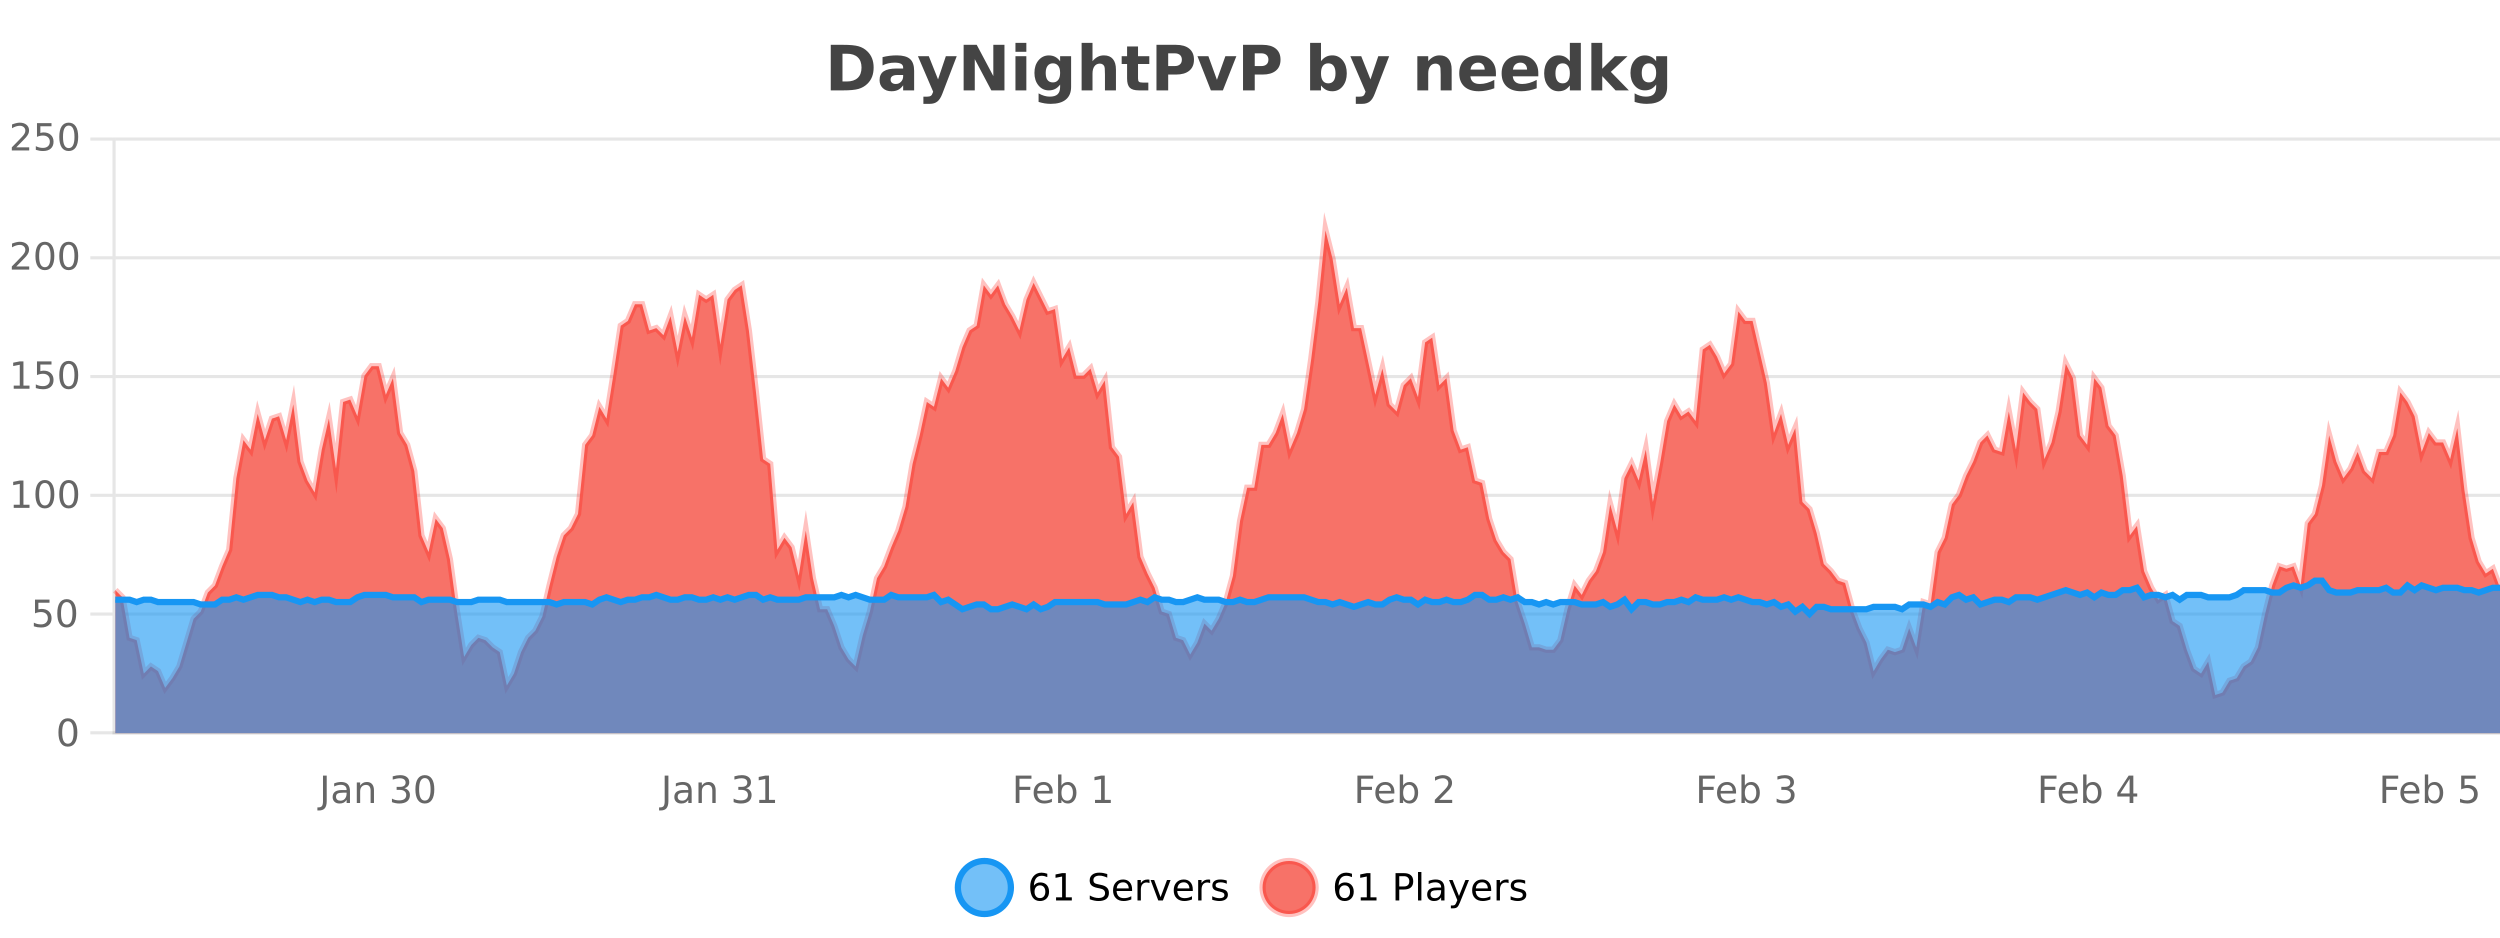 <?xml version="1.0" encoding="UTF-8"?>
<svg xmlns="http://www.w3.org/2000/svg" xmlns:xlink="http://www.w3.org/1999/xlink" width="800pt" height="300pt" viewBox="0 0 800 300" version="1.1">
<defs>
<clipPath id="clip1">
  <path d="M 278 263 L 352 263 L 352 300 L 278 300 Z M 278 263 "/>
</clipPath>
<clipPath id="clip2">
  <path d="M 375 263 L 450 263 L 450 300 L 375 300 Z M 375 263 "/>
</clipPath>
<clipPath id="clip3">
  <path d="M 36.906 73 L 800 73 L 800 234.602 L 36.906 234.602 Z M 36.906 73 "/>
</clipPath>
<clipPath id="clip4">
  <path d="M 35.906 45 L 800 45 L 800 235.602 L 35.906 235.602 Z M 35.906 45 "/>
</clipPath>
<clipPath id="clip5">
  <path d="M 36.906 185 L 800 185 L 800 234.602 L 36.906 234.602 Z M 36.906 185 "/>
</clipPath>
<clipPath id="clip6">
  <path d="M 35.906 157 L 800 157 L 800 225 L 35.906 225 Z M 35.906 157 "/>
</clipPath>
</defs>
<g id="surface1364771">
<rect x="0" y="0" width="800" height="300" style="fill:rgb(100%,100%,100%);fill-opacity:1;stroke:none;"/>
<path style="fill:none;stroke-width:1;stroke-linecap:butt;stroke-linejoin:miter;stroke:rgb(0%,0%,0%);stroke-opacity:0.098;stroke-miterlimit:10;" d="M 37 234.5 L 800 234.5 "/>
<path style="fill:none;stroke-width:1;stroke-linecap:butt;stroke-linejoin:miter;stroke:rgb(0%,0%,0%);stroke-opacity:0.098;stroke-miterlimit:10;" d="M 28.906 234.5 L 36 234.5 "/>
<path style="fill:none;stroke-width:1;stroke-linecap:butt;stroke-linejoin:miter;stroke:rgb(0%,0%,0%);stroke-opacity:0.098;stroke-miterlimit:10;" d="M 37 196.5 L 800 196.5 "/>
<path style="fill:none;stroke-width:1;stroke-linecap:butt;stroke-linejoin:miter;stroke:rgb(0%,0%,0%);stroke-opacity:0.098;stroke-miterlimit:10;" d="M 28.906 196.5 L 36 196.5 "/>
<path style="fill:none;stroke-width:1;stroke-linecap:butt;stroke-linejoin:miter;stroke:rgb(0%,0%,0%);stroke-opacity:0.098;stroke-miterlimit:10;" d="M 37 158.5 L 800 158.5 "/>
<path style="fill:none;stroke-width:1;stroke-linecap:butt;stroke-linejoin:miter;stroke:rgb(0%,0%,0%);stroke-opacity:0.098;stroke-miterlimit:10;" d="M 28.906 158.5 L 36 158.5 "/>
<path style="fill:none;stroke-width:1;stroke-linecap:butt;stroke-linejoin:miter;stroke:rgb(0%,0%,0%);stroke-opacity:0.098;stroke-miterlimit:10;" d="M 37 120.5 L 800 120.5 "/>
<path style="fill:none;stroke-width:1;stroke-linecap:butt;stroke-linejoin:miter;stroke:rgb(0%,0%,0%);stroke-opacity:0.098;stroke-miterlimit:10;" d="M 28.906 120.5 L 36 120.5 "/>
<path style="fill:none;stroke-width:1;stroke-linecap:butt;stroke-linejoin:miter;stroke:rgb(0%,0%,0%);stroke-opacity:0.098;stroke-miterlimit:10;" d="M 37 82.5 L 800 82.5 "/>
<path style="fill:none;stroke-width:1;stroke-linecap:butt;stroke-linejoin:miter;stroke:rgb(0%,0%,0%);stroke-opacity:0.098;stroke-miterlimit:10;" d="M 28.906 82.5 L 36 82.5 "/>
<path style="fill:none;stroke-width:1;stroke-linecap:butt;stroke-linejoin:miter;stroke:rgb(0%,0%,0%);stroke-opacity:0.098;stroke-miterlimit:10;" d="M 37 44.5 L 800 44.5 "/>
<path style="fill:none;stroke-width:1;stroke-linecap:butt;stroke-linejoin:miter;stroke:rgb(0%,0%,0%);stroke-opacity:0.098;stroke-miterlimit:10;" d="M 28.906 44.5 L 36 44.5 "/>
<path style=" stroke:none;fill-rule:nonzero;fill:rgb(9.02%,58.824%,95.294%);fill-opacity:0.6;" d="M 323.488 284 C 323.488 288.688 319.688 292.484 315.004 292.484 C 310.316 292.484 306.52 288.688 306.52 284 C 306.52 279.312 310.316 275.516 315.004 275.516 C 319.688 275.516 323.488 279.312 323.488 284 Z M 323.488 284 "/>
<g clip-path="url(#clip1)" clip-rule="nonzero">
<path style="fill:none;stroke-width:2;stroke-linecap:butt;stroke-linejoin:miter;stroke:rgb(9.02%,58.824%,95.294%);stroke-opacity:1;stroke-miterlimit:10;" d="M 323.488 284 C 323.488 288.688 319.688 292.484 315.004 292.484 C 310.316 292.484 306.52 288.688 306.52 284 C 306.52 279.312 310.316 275.516 315.004 275.516 C 319.688 275.516 323.488 279.312 323.488 284 Z M 323.488 284 "/>
</g>
<path style=" stroke:none;fill-rule:nonzero;fill:rgb(0%,0%,0%);fill-opacity:1;" d="M 332.789 283.312 C 332.258 283.312 331.836 283.496 331.523 283.859 C 331.211 284.227 331.055 284.719 331.055 285.344 C 331.055 285.98 331.211 286.48 331.523 286.844 C 331.836 287.211 332.258 287.391 332.789 287.391 C 333.32 287.391 333.734 287.211 334.039 286.844 C 334.352 286.48 334.508 285.98 334.508 285.344 C 334.508 284.719 334.352 284.227 334.039 283.859 C 333.734 283.496 333.32 283.312 332.789 283.312 Z M 335.133 279.594 L 335.133 280.672 C 334.828 280.539 334.527 280.434 334.227 280.359 C 333.922 280.289 333.625 280.25 333.336 280.25 C 332.555 280.25 331.953 280.516 331.539 281.047 C 331.133 281.57 330.898 282.359 330.836 283.422 C 331.062 283.09 331.352 282.836 331.695 282.656 C 332.047 282.469 332.434 282.375 332.852 282.375 C 333.727 282.375 334.418 282.641 334.93 283.172 C 335.438 283.703 335.695 284.43 335.695 285.344 C 335.695 286.25 335.43 286.977 334.898 287.516 C 334.367 288.059 333.664 288.328 332.789 288.328 C 331.766 288.328 330.992 287.945 330.461 287.172 C 329.93 286.391 329.664 285.266 329.664 283.797 C 329.664 282.414 329.992 281.309 330.648 280.484 C 331.305 279.664 332.184 279.25 333.289 279.25 C 333.578 279.25 333.875 279.281 334.18 279.344 C 334.48 279.398 334.797 279.48 335.133 279.594 Z M 337.938 287.156 L 339.875 287.156 L 339.875 280.484 L 337.766 280.906 L 337.766 279.828 L 339.859 279.406 L 341.047 279.406 L 341.047 287.156 L 342.984 287.156 L 342.984 288.156 L 337.938 288.156 Z M 354.324 279.688 L 354.324 280.844 C 353.875 280.637 353.449 280.48 353.043 280.375 C 352.645 280.262 352.266 280.203 351.902 280.203 C 351.254 280.203 350.754 280.328 350.402 280.578 C 350.059 280.828 349.887 281.188 349.887 281.656 C 349.887 282.043 350 282.336 350.23 282.531 C 350.457 282.73 350.902 282.887 351.559 283 L 352.262 283.156 C 353.145 283.324 353.797 283.621 354.215 284.047 C 354.641 284.465 354.855 285.027 354.855 285.734 C 354.855 286.59 354.566 287.234 353.996 287.672 C 353.434 288.109 352.598 288.328 351.496 288.328 C 351.09 288.328 350.652 288.281 350.184 288.188 C 349.715 288.094 349.23 287.953 348.73 287.766 L 348.73 286.547 C 349.207 286.82 349.676 287.023 350.137 287.156 C 350.605 287.293 351.059 287.359 351.496 287.359 C 352.172 287.359 352.691 287.23 353.059 286.969 C 353.434 286.699 353.621 286.32 353.621 285.828 C 353.621 285.402 353.484 285.07 353.215 284.828 C 352.953 284.578 352.52 284.398 351.918 284.281 L 351.199 284.141 C 350.312 283.965 349.672 283.688 349.277 283.312 C 348.891 282.938 348.699 282.418 348.699 281.75 C 348.699 280.969 348.969 280.359 349.512 279.922 C 350.051 279.477 350.801 279.25 351.762 279.25 C 352.176 279.25 352.594 279.289 353.012 279.359 C 353.438 279.434 353.875 279.543 354.324 279.688 Z M 362.27 284.609 L 362.27 285.125 L 357.301 285.125 C 357.352 285.875 357.574 286.445 357.973 286.828 C 358.379 287.215 358.934 287.406 359.645 287.406 C 360.059 287.406 360.461 287.359 360.848 287.266 C 361.242 287.164 361.633 287.008 362.02 286.797 L 362.02 287.828 C 361.621 287.984 361.223 288.105 360.816 288.188 C 360.41 288.281 359.996 288.328 359.582 288.328 C 358.539 288.328 357.711 288.027 357.098 287.422 C 356.48 286.809 356.176 285.98 356.176 284.938 C 356.176 283.867 356.465 283.016 357.051 282.391 C 357.633 281.758 358.414 281.438 359.395 281.438 C 360.277 281.438 360.977 281.727 361.488 282.297 C 362.008 282.859 362.27 283.633 362.27 284.609 Z M 361.191 284.281 C 361.18 283.699 361.012 283.23 360.691 282.875 C 360.367 282.523 359.941 282.344 359.41 282.344 C 358.805 282.344 358.32 282.516 357.957 282.859 C 357.602 283.203 357.398 283.684 357.348 284.297 Z M 367.84 282.594 C 367.715 282.531 367.578 282.484 367.434 282.453 C 367.297 282.414 367.141 282.391 366.965 282.391 C 366.359 282.391 365.891 282.59 365.559 282.984 C 365.234 283.383 365.074 283.953 365.074 284.703 L 365.074 288.156 L 363.996 288.156 L 363.996 281.594 L 365.074 281.594 L 365.074 282.609 C 365.301 282.215 365.598 281.922 365.965 281.734 C 366.328 281.539 366.77 281.438 367.293 281.438 C 367.363 281.438 367.441 281.445 367.527 281.453 C 367.621 281.465 367.719 281.48 367.824 281.5 Z M 368.195 281.594 L 369.336 281.594 L 371.383 287.094 L 373.445 281.594 L 374.586 281.594 L 372.117 288.156 L 370.648 288.156 Z M 381.688 284.609 L 381.688 285.125 L 376.719 285.125 C 376.77 285.875 376.992 286.445 377.391 286.828 C 377.797 287.215 378.352 287.406 379.062 287.406 C 379.477 287.406 379.879 287.359 380.266 287.266 C 380.66 287.164 381.051 287.008 381.438 286.797 L 381.438 287.828 C 381.039 287.984 380.641 288.105 380.234 288.188 C 379.828 288.281 379.414 288.328 379 288.328 C 377.957 288.328 377.129 288.027 376.516 287.422 C 375.898 286.809 375.594 285.98 375.594 284.938 C 375.594 283.867 375.883 283.016 376.469 282.391 C 377.051 281.758 377.832 281.438 378.812 281.438 C 379.695 281.438 380.395 281.727 380.906 282.297 C 381.426 282.859 381.688 283.633 381.688 284.609 Z M 380.609 284.281 C 380.598 283.699 380.43 283.23 380.109 282.875 C 379.785 282.523 379.359 282.344 378.828 282.344 C 378.223 282.344 377.738 282.516 377.375 282.859 C 377.02 283.203 376.816 283.684 376.766 284.297 Z M 387.258 282.594 C 387.133 282.531 386.996 282.484 386.852 282.453 C 386.715 282.414 386.559 282.391 386.383 282.391 C 385.777 282.391 385.309 282.59 384.977 282.984 C 384.652 283.383 384.492 283.953 384.492 284.703 L 384.492 288.156 L 383.414 288.156 L 383.414 281.594 L 384.492 281.594 L 384.492 282.609 C 384.719 282.215 385.016 281.922 385.383 281.734 C 385.746 281.539 386.188 281.438 386.711 281.438 C 386.781 281.438 386.859 281.445 386.945 281.453 C 387.039 281.465 387.137 281.48 387.242 281.5 Z M 392.566 281.781 L 392.566 282.812 C 392.262 282.656 391.945 282.543 391.613 282.469 C 391.289 282.387 390.949 282.344 390.598 282.344 C 390.066 282.344 389.664 282.43 389.395 282.594 C 389.121 282.75 388.988 282.996 388.988 283.328 C 388.988 283.578 389.082 283.777 389.27 283.922 C 389.465 284.059 389.855 284.188 390.441 284.312 L 390.801 284.406 C 391.57 284.562 392.117 284.793 392.441 285.094 C 392.762 285.398 392.926 285.812 392.926 286.344 C 392.926 286.961 392.68 287.445 392.191 287.797 C 391.711 288.152 391.051 288.328 390.207 288.328 C 389.852 288.328 389.48 288.289 389.098 288.219 C 388.723 288.156 388.324 288.059 387.91 287.922 L 387.91 286.797 C 388.305 287.008 388.695 287.164 389.082 287.266 C 389.465 287.371 389.852 287.422 390.238 287.422 C 390.738 287.422 391.121 287.34 391.395 287.172 C 391.676 286.996 391.816 286.746 391.816 286.422 C 391.816 286.133 391.715 285.906 391.52 285.75 C 391.32 285.594 390.887 285.445 390.223 285.297 L 389.848 285.219 C 389.18 285.074 388.695 284.855 388.395 284.562 C 388.102 284.273 387.957 283.875 387.957 283.375 C 387.957 282.75 388.176 282.273 388.613 281.938 C 389.051 281.605 389.668 281.438 390.473 281.438 C 390.867 281.438 391.242 281.469 391.598 281.531 C 391.949 281.586 392.273 281.668 392.566 281.781 Z M 325.004 277.016 "/>
<path style=" stroke:none;fill-rule:nonzero;fill:rgb(96.863%,44.706%,40.784%);fill-opacity:1;" d="M 420.988 284 C 420.988 288.688 417.191 292.484 412.504 292.484 C 407.82 292.484 404.02 288.688 404.02 284 C 404.02 279.312 407.82 275.516 412.504 275.516 C 417.191 275.516 420.988 279.312 420.988 284 Z M 420.988 284 "/>
<g clip-path="url(#clip2)" clip-rule="nonzero">
<path style="fill:none;stroke-width:2;stroke-linecap:butt;stroke-linejoin:miter;stroke:rgb(100%,4.706%,0%);stroke-opacity:0.247;stroke-miterlimit:10;" d="M 420.988 284 C 420.988 288.688 417.191 292.484 412.504 292.484 C 407.82 292.484 404.02 288.688 404.02 284 C 404.02 279.312 407.82 275.516 412.504 275.516 C 417.191 275.516 420.988 279.312 420.988 284 Z M 420.988 284 "/>
</g>
<path style=" stroke:none;fill-rule:nonzero;fill:rgb(0%,0%,0%);fill-opacity:1;" d="M 430.289 283.312 C 429.758 283.312 429.336 283.496 429.023 283.859 C 428.711 284.227 428.555 284.719 428.555 285.344 C 428.555 285.98 428.711 286.48 429.023 286.844 C 429.336 287.211 429.758 287.391 430.289 287.391 C 430.82 287.391 431.234 287.211 431.539 286.844 C 431.852 286.48 432.008 285.98 432.008 285.344 C 432.008 284.719 431.852 284.227 431.539 283.859 C 431.234 283.496 430.82 283.312 430.289 283.312 Z M 432.633 279.594 L 432.633 280.672 C 432.328 280.539 432.027 280.434 431.727 280.359 C 431.422 280.289 431.125 280.25 430.836 280.25 C 430.055 280.25 429.453 280.516 429.039 281.047 C 428.633 281.57 428.398 282.359 428.336 283.422 C 428.562 283.09 428.852 282.836 429.195 282.656 C 429.547 282.469 429.934 282.375 430.352 282.375 C 431.227 282.375 431.918 282.641 432.43 283.172 C 432.938 283.703 433.195 284.43 433.195 285.344 C 433.195 286.25 432.93 286.977 432.398 287.516 C 431.867 288.059 431.164 288.328 430.289 288.328 C 429.266 288.328 428.492 287.945 427.961 287.172 C 427.43 286.391 427.164 285.266 427.164 283.797 C 427.164 282.414 427.492 281.309 428.148 280.484 C 428.805 279.664 429.684 279.25 430.789 279.25 C 431.078 279.25 431.375 279.281 431.68 279.344 C 431.98 279.398 432.297 279.48 432.633 279.594 Z M 435.438 287.156 L 437.375 287.156 L 437.375 280.484 L 435.266 280.906 L 435.266 279.828 L 437.359 279.406 L 438.547 279.406 L 438.547 287.156 L 440.484 287.156 L 440.484 288.156 L 435.438 288.156 Z M 447.762 280.375 L 447.762 283.672 L 449.246 283.672 C 449.797 283.672 450.223 283.531 450.527 283.25 C 450.828 282.961 450.98 282.547 450.98 282.016 C 450.98 281.496 450.828 281.094 450.527 280.812 C 450.223 280.523 449.797 280.375 449.246 280.375 Z M 446.574 279.406 L 449.246 279.406 C 450.234 279.406 450.98 279.633 451.48 280.078 C 451.98 280.516 452.23 281.164 452.23 282.016 C 452.23 282.883 451.98 283.539 451.48 283.984 C 450.98 284.422 450.234 284.641 449.246 284.641 L 447.762 284.641 L 447.762 288.156 L 446.574 288.156 Z M 453.766 279.031 L 454.844 279.031 L 454.844 288.156 L 453.766 288.156 Z M 460.082 284.859 C 459.215 284.859 458.613 284.961 458.27 285.156 C 457.934 285.355 457.77 285.695 457.77 286.172 C 457.77 286.559 457.895 286.867 458.145 287.094 C 458.402 287.312 458.746 287.422 459.176 287.422 C 459.777 287.422 460.258 287.215 460.613 286.797 C 460.977 286.371 461.16 285.805 461.16 285.094 L 461.16 284.859 Z M 462.238 284.406 L 462.238 288.156 L 461.16 288.156 L 461.16 287.156 C 460.91 287.555 460.602 287.852 460.238 288.047 C 459.871 288.234 459.426 288.328 458.895 288.328 C 458.215 288.328 457.68 288.141 457.285 287.766 C 456.887 287.383 456.691 286.875 456.691 286.25 C 456.691 285.512 456.934 284.953 457.426 284.578 C 457.926 284.203 458.664 284.016 459.645 284.016 L 461.16 284.016 L 461.16 283.906 C 461.16 283.406 460.992 283.023 460.66 282.75 C 460.336 282.48 459.883 282.344 459.301 282.344 C 458.926 282.344 458.555 282.391 458.191 282.484 C 457.836 282.578 457.496 282.715 457.176 282.891 L 457.176 281.891 C 457.57 281.734 457.949 281.621 458.316 281.547 C 458.691 281.477 459.055 281.438 459.41 281.438 C 460.355 281.438 461.066 281.684 461.535 282.172 C 462.004 282.664 462.238 283.406 462.238 284.406 Z M 467.188 288.766 C 466.883 289.547 466.586 290.055 466.297 290.297 C 466.004 290.535 465.617 290.656 465.141 290.656 L 464.281 290.656 L 464.281 289.75 L 464.906 289.75 C 465.207 289.75 465.438 289.676 465.594 289.531 C 465.758 289.395 465.941 289.066 466.141 288.547 L 466.344 288.047 L 463.688 281.594 L 464.828 281.594 L 466.875 286.719 L 468.938 281.594 L 470.078 281.594 Z M 477.18 284.609 L 477.18 285.125 L 472.211 285.125 C 472.262 285.875 472.484 286.445 472.883 286.828 C 473.289 287.215 473.844 287.406 474.555 287.406 C 474.969 287.406 475.371 287.359 475.758 287.266 C 476.152 287.164 476.543 287.008 476.93 286.797 L 476.93 287.828 C 476.531 287.984 476.133 288.105 475.727 288.188 C 475.32 288.281 474.906 288.328 474.492 288.328 C 473.449 288.328 472.621 288.027 472.008 287.422 C 471.391 286.809 471.086 285.98 471.086 284.938 C 471.086 283.867 471.375 283.016 471.961 282.391 C 472.543 281.758 473.324 281.438 474.305 281.438 C 475.188 281.438 475.887 281.727 476.398 282.297 C 476.918 282.859 477.18 283.633 477.18 284.609 Z M 476.102 284.281 C 476.09 283.699 475.922 283.23 475.602 282.875 C 475.277 282.523 474.852 282.344 474.32 282.344 C 473.715 282.344 473.23 282.516 472.867 282.859 C 472.512 283.203 472.309 283.684 472.258 284.297 Z M 482.75 282.594 C 482.625 282.531 482.488 282.484 482.344 282.453 C 482.207 282.414 482.051 282.391 481.875 282.391 C 481.27 282.391 480.801 282.59 480.469 282.984 C 480.145 283.383 479.984 283.953 479.984 284.703 L 479.984 288.156 L 478.906 288.156 L 478.906 281.594 L 479.984 281.594 L 479.984 282.609 C 480.211 282.215 480.508 281.922 480.875 281.734 C 481.238 281.539 481.68 281.438 482.203 281.438 C 482.273 281.438 482.352 281.445 482.438 281.453 C 482.531 281.465 482.629 281.48 482.734 281.5 Z M 488.055 281.781 L 488.055 282.812 C 487.75 282.656 487.434 282.543 487.102 282.469 C 486.777 282.387 486.438 282.344 486.086 282.344 C 485.555 282.344 485.152 282.43 484.883 282.594 C 484.609 282.75 484.477 282.996 484.477 283.328 C 484.477 283.578 484.57 283.777 484.758 283.922 C 484.953 284.059 485.344 284.188 485.93 284.312 L 486.289 284.406 C 487.059 284.562 487.605 284.793 487.93 285.094 C 488.25 285.398 488.414 285.812 488.414 286.344 C 488.414 286.961 488.168 287.445 487.68 287.797 C 487.199 288.152 486.539 288.328 485.695 288.328 C 485.34 288.328 484.969 288.289 484.586 288.219 C 484.211 288.156 483.812 288.059 483.398 287.922 L 483.398 286.797 C 483.793 287.008 484.184 287.164 484.57 287.266 C 484.953 287.371 485.34 287.422 485.727 287.422 C 486.227 287.422 486.609 287.34 486.883 287.172 C 487.164 286.996 487.305 286.746 487.305 286.422 C 487.305 286.133 487.203 285.906 487.008 285.75 C 486.809 285.594 486.375 285.445 485.711 285.297 L 485.336 285.219 C 484.668 285.074 484.184 284.855 483.883 284.562 C 483.59 284.273 483.445 283.875 483.445 283.375 C 483.445 282.75 483.664 282.273 484.102 281.938 C 484.539 281.605 485.156 281.438 485.961 281.438 C 486.355 281.438 486.73 281.469 487.086 281.531 C 487.438 281.586 487.762 281.668 488.055 281.781 Z M 422.504 277.016 "/>
<path style=" stroke:none;fill-rule:nonzero;fill:rgb(26.667%,26.667%,26.667%);fill-opacity:1;" d="M 269.594 17.188 L 269.594 26.078 L 270.938 26.078 C 272.477 26.078 273.656 25.699 274.469 24.938 C 275.281 24.18 275.688 23.07 275.688 21.609 C 275.688 20.172 275.281 19.078 274.469 18.328 C 273.664 17.57 272.488 17.188 270.938 17.188 Z M 265.844 14.344 L 269.797 14.344 C 272.016 14.344 273.664 14.5 274.75 14.812 C 275.832 15.125 276.758 15.664 277.531 16.422 C 278.219 17.078 278.727 17.84 279.062 18.703 C 279.395 19.559 279.562 20.527 279.562 21.609 C 279.562 22.715 279.395 23.699 279.062 24.562 C 278.727 25.43 278.219 26.188 277.531 26.844 C 276.75 27.594 275.812 28.133 274.719 28.453 C 273.625 28.766 271.984 28.922 269.797 28.922 L 265.844 28.922 Z M 287.18 24 C 286.449 24 285.902 24.125 285.539 24.375 C 285.172 24.617 284.992 24.98 284.992 25.469 C 284.992 25.906 285.137 26.25 285.43 26.5 C 285.73 26.75 286.141 26.875 286.664 26.875 C 287.32 26.875 287.871 26.641 288.32 26.172 C 288.777 25.703 289.008 25.117 289.008 24.406 L 289.008 24 Z M 292.523 22.688 L 292.523 28.922 L 289.008 28.922 L 289.008 27.297 C 288.539 27.965 288.008 28.449 287.414 28.75 C 286.828 29.051 286.117 29.203 285.273 29.203 C 284.148 29.203 283.23 28.875 282.523 28.219 C 281.812 27.555 281.461 26.695 281.461 25.641 C 281.461 24.359 281.898 23.422 282.773 22.828 C 283.656 22.227 285.047 21.922 286.945 21.922 L 289.008 21.922 L 289.008 21.641 C 289.008 21.09 288.789 20.688 288.352 20.438 C 287.914 20.18 287.23 20.047 286.305 20.047 C 285.555 20.047 284.855 20.125 284.211 20.281 C 283.562 20.43 282.965 20.648 282.414 20.938 L 282.414 18.281 C 283.164 18.094 283.914 17.953 284.664 17.859 C 285.422 17.766 286.184 17.719 286.945 17.719 C 288.914 17.719 290.336 18.109 291.211 18.891 C 292.086 19.664 292.523 20.93 292.523 22.688 Z M 293.734 17.984 L 297.219 17.984 L 300.172 25.406 L 302.672 17.984 L 306.156 17.984 L 301.562 29.953 C 301.102 31.172 300.562 32.02 299.938 32.5 C 299.32 32.988 298.516 33.234 297.516 33.234 L 295.484 33.234 L 295.484 30.938 L 296.578 30.938 C 297.172 30.938 297.602 30.844 297.875 30.656 C 298.145 30.469 298.352 30.129 298.5 29.641 L 298.609 29.344 Z M 308.363 14.344 L 312.551 14.344 L 317.863 24.344 L 317.863 14.344 L 321.426 14.344 L 321.426 28.922 L 317.223 28.922 L 311.926 18.922 L 311.926 28.922 L 308.363 28.922 Z M 324.945 17.984 L 328.43 17.984 L 328.43 28.922 L 324.945 28.922 Z M 324.945 13.719 L 328.43 13.719 L 328.43 16.578 L 324.945 16.578 Z M 339.238 27.062 C 338.758 27.699 338.227 28.168 337.645 28.469 C 337.059 28.773 336.387 28.922 335.629 28.922 C 334.293 28.922 333.191 28.398 332.316 27.344 C 331.449 26.293 331.02 24.953 331.02 23.328 C 331.02 21.695 331.449 20.355 332.316 19.312 C 333.191 18.262 334.293 17.734 335.629 17.734 C 336.387 17.734 337.059 17.887 337.645 18.188 C 338.227 18.492 338.758 18.965 339.238 19.609 L 339.238 17.984 L 342.754 17.984 L 342.754 27.812 C 342.754 29.57 342.195 30.914 341.082 31.844 C 339.977 32.77 338.367 33.234 336.254 33.234 C 335.574 33.234 334.914 33.18 334.27 33.078 C 333.633 32.973 332.992 32.816 332.348 32.609 L 332.348 29.875 C 332.961 30.227 333.559 30.488 334.145 30.656 C 334.727 30.832 335.316 30.922 335.91 30.922 C 337.055 30.922 337.895 30.672 338.426 30.172 C 338.965 29.672 339.238 28.887 339.238 27.812 Z M 336.926 20.266 C 336.207 20.266 335.645 20.531 335.238 21.062 C 334.832 21.594 334.629 22.352 334.629 23.328 C 334.629 24.328 334.82 25.09 335.207 25.609 C 335.602 26.121 336.176 26.375 336.926 26.375 C 337.652 26.375 338.223 26.109 338.629 25.578 C 339.035 25.047 339.238 24.297 339.238 23.328 C 339.238 22.352 339.035 21.594 338.629 21.062 C 338.223 20.531 337.652 20.266 336.926 20.266 Z M 357.102 22.266 L 357.102 28.922 L 353.586 28.922 L 353.586 23.844 C 353.586 22.887 353.562 22.23 353.523 21.875 C 353.48 21.512 353.406 21.246 353.305 21.078 C 353.168 20.852 352.98 20.672 352.742 20.547 C 352.512 20.422 352.246 20.359 351.945 20.359 C 351.215 20.359 350.641 20.641 350.227 21.203 C 349.809 21.766 349.602 22.547 349.602 23.547 L 349.602 28.922 L 346.117 28.922 L 346.117 13.719 L 349.602 13.719 L 349.602 19.578 C 350.133 18.945 350.695 18.477 351.289 18.172 C 351.883 17.871 352.531 17.719 353.242 17.719 C 354.512 17.719 355.469 18.109 356.117 18.891 C 356.773 19.664 357.102 20.789 357.102 22.266 Z M 364.168 14.875 L 364.168 17.984 L 367.777 17.984 L 367.777 20.484 L 364.168 20.484 L 364.168 25.125 C 364.168 25.637 364.266 25.98 364.465 26.156 C 364.672 26.336 365.074 26.422 365.668 26.422 L 367.465 26.422 L 367.465 28.922 L 364.465 28.922 C 363.09 28.922 362.109 28.637 361.527 28.062 C 360.953 27.48 360.668 26.5 360.668 25.125 L 360.668 20.484 L 358.934 20.484 L 358.934 17.984 L 360.668 17.984 L 360.668 14.875 Z M 370.07 14.344 L 376.305 14.344 C 378.156 14.344 379.578 14.758 380.57 15.578 C 381.57 16.402 382.07 17.574 382.07 19.094 C 382.07 20.625 381.57 21.805 380.57 22.625 C 379.578 23.449 378.156 23.859 376.305 23.859 L 373.82 23.859 L 373.82 28.922 L 370.07 28.922 Z M 373.82 17.062 L 373.82 21.141 L 375.898 21.141 C 376.625 21.141 377.188 20.965 377.586 20.609 C 377.992 20.258 378.195 19.75 378.195 19.094 C 378.195 18.449 377.992 17.949 377.586 17.594 C 377.188 17.242 376.625 17.062 375.898 17.062 Z M 383.184 17.984 L 386.684 17.984 L 389.418 25.547 L 392.121 17.984 L 395.637 17.984 L 391.324 28.922 L 387.48 28.922 Z M 397.766 14.344 L 404 14.344 C 405.852 14.344 407.273 14.758 408.266 15.578 C 409.266 16.402 409.766 17.574 409.766 19.094 C 409.766 20.625 409.266 21.805 408.266 22.625 C 407.273 23.449 405.852 23.859 404 23.859 L 401.516 23.859 L 401.516 28.922 L 397.766 28.922 Z M 401.516 17.062 L 401.516 21.141 L 403.594 21.141 C 404.32 21.141 404.883 20.965 405.281 20.609 C 405.688 20.258 405.891 19.75 405.891 19.094 C 405.891 18.449 405.688 17.949 405.281 17.594 C 404.883 17.242 404.32 17.062 403.594 17.062 Z M 425.047 26.672 C 425.797 26.672 426.367 26.402 426.766 25.859 C 427.16 25.309 427.359 24.512 427.359 23.469 C 427.359 22.43 427.16 21.637 426.766 21.094 C 426.367 20.543 425.797 20.266 425.047 20.266 C 424.297 20.266 423.719 20.543 423.312 21.094 C 422.914 21.637 422.719 22.43 422.719 23.469 C 422.719 24.5 422.914 25.293 423.312 25.844 C 423.719 26.398 424.297 26.672 425.047 26.672 Z M 422.719 19.578 C 423.207 18.945 423.742 18.477 424.328 18.172 C 424.91 17.871 425.582 17.719 426.344 17.719 C 427.695 17.719 428.805 18.258 429.672 19.328 C 430.535 20.402 430.969 21.781 430.969 23.469 C 430.969 25.148 430.535 26.523 429.672 27.594 C 428.805 28.668 427.695 29.203 426.344 29.203 C 425.582 29.203 424.91 29.051 424.328 28.75 C 423.742 28.449 423.207 27.98 422.719 27.344 L 422.719 28.922 L 419.234 28.922 L 419.234 13.719 L 422.719 13.719 Z M 432.109 17.984 L 435.594 17.984 L 438.547 25.406 L 441.047 17.984 L 444.531 17.984 L 439.938 29.953 C 439.477 31.172 438.938 32.02 438.312 32.5 C 437.695 32.988 436.891 33.234 435.891 33.234 L 433.859 33.234 L 433.859 30.938 L 434.953 30.938 C 435.547 30.938 435.977 30.844 436.25 30.656 C 436.52 30.469 436.727 30.129 436.875 29.641 L 436.984 29.344 Z M 464.531 22.266 L 464.531 28.922 L 461.016 28.922 L 461.016 23.828 C 461.016 22.883 460.992 22.23 460.953 21.875 C 460.91 21.512 460.836 21.246 460.734 21.078 C 460.598 20.852 460.41 20.672 460.172 20.547 C 459.941 20.422 459.676 20.359 459.375 20.359 C 458.645 20.359 458.07 20.641 457.656 21.203 C 457.238 21.766 457.031 22.547 457.031 23.547 L 457.031 28.922 L 453.547 28.922 L 453.547 17.984 L 457.031 17.984 L 457.031 19.578 C 457.562 18.945 458.125 18.477 458.719 18.172 C 459.312 17.871 459.961 17.719 460.672 17.719 C 461.941 17.719 462.898 18.109 463.547 18.891 C 464.203 19.664 464.531 20.789 464.531 22.266 Z M 478.695 23.422 L 478.695 24.422 L 470.523 24.422 C 470.605 25.246 470.902 25.859 471.414 26.266 C 471.922 26.672 472.633 26.875 473.539 26.875 C 474.277 26.875 475.031 26.766 475.805 26.547 C 476.574 26.328 477.367 26 478.18 25.562 L 478.18 28.25 C 477.355 28.562 476.527 28.797 475.695 28.953 C 474.871 29.117 474.047 29.203 473.227 29.203 C 471.246 29.203 469.703 28.703 468.602 27.703 C 467.508 26.695 466.961 25.281 466.961 23.469 C 466.961 21.68 467.496 20.273 468.57 19.25 C 469.652 18.23 471.137 17.719 473.023 17.719 C 474.742 17.719 476.117 18.242 477.148 19.281 C 478.18 20.312 478.695 21.695 478.695 23.422 Z M 475.102 22.266 C 475.102 21.602 474.906 21.062 474.523 20.656 C 474.137 20.25 473.633 20.047 473.008 20.047 C 472.328 20.047 471.777 20.242 471.352 20.625 C 470.934 21 470.672 21.547 470.57 22.266 Z M 492.258 23.422 L 492.258 24.422 L 484.086 24.422 C 484.168 25.246 484.465 25.859 484.977 26.266 C 485.484 26.672 486.195 26.875 487.102 26.875 C 487.84 26.875 488.594 26.766 489.367 26.547 C 490.137 26.328 490.93 26 491.742 25.562 L 491.742 28.25 C 490.918 28.562 490.09 28.797 489.258 28.953 C 488.434 29.117 487.609 29.203 486.789 29.203 C 484.809 29.203 483.266 28.703 482.164 27.703 C 481.07 26.695 480.523 25.281 480.523 23.469 C 480.523 21.68 481.059 20.273 482.133 19.25 C 483.215 18.23 484.699 17.719 486.586 17.719 C 488.305 17.719 489.68 18.242 490.711 19.281 C 491.742 20.312 492.258 21.695 492.258 23.422 Z M 488.664 22.266 C 488.664 21.602 488.469 21.062 488.086 20.656 C 487.699 20.25 487.195 20.047 486.57 20.047 C 485.891 20.047 485.34 20.242 484.914 20.625 C 484.496 21 484.234 21.547 484.133 22.266 Z M 502.352 19.578 L 502.352 13.719 L 505.867 13.719 L 505.867 28.922 L 502.352 28.922 L 502.352 27.344 C 501.871 27.992 501.34 28.465 500.758 28.766 C 500.172 29.055 499.5 29.203 498.742 29.203 C 497.398 29.203 496.293 28.668 495.43 27.594 C 494.562 26.523 494.133 25.148 494.133 23.469 C 494.133 21.781 494.562 20.402 495.43 19.328 C 496.293 18.258 497.398 17.719 498.742 17.719 C 499.5 17.719 500.172 17.871 500.758 18.172 C 501.34 18.477 501.871 18.945 502.352 19.578 Z M 500.039 26.672 C 500.789 26.672 501.359 26.402 501.758 25.859 C 502.152 25.309 502.352 24.512 502.352 23.469 C 502.352 22.43 502.152 21.637 501.758 21.094 C 501.359 20.543 500.789 20.266 500.039 20.266 C 499.297 20.266 498.73 20.543 498.336 21.094 C 497.938 21.637 497.742 22.43 497.742 23.469 C 497.742 24.512 497.938 25.309 498.336 25.859 C 498.73 26.402 499.297 26.672 500.039 26.672 Z M 509.234 13.719 L 512.719 13.719 L 512.719 22 L 516.75 17.984 L 520.812 17.984 L 515.469 23 L 521.234 28.922 L 516.984 28.922 L 512.719 24.359 L 512.719 28.922 L 509.234 28.922 Z M 529.969 27.062 C 529.488 27.699 528.957 28.168 528.375 28.469 C 527.789 28.773 527.117 28.922 526.359 28.922 C 525.023 28.922 523.922 28.398 523.047 27.344 C 522.18 26.293 521.75 24.953 521.75 23.328 C 521.75 21.695 522.18 20.355 523.047 19.312 C 523.922 18.262 525.023 17.734 526.359 17.734 C 527.117 17.734 527.789 17.887 528.375 18.188 C 528.957 18.492 529.488 18.965 529.969 19.609 L 529.969 17.984 L 533.484 17.984 L 533.484 27.812 C 533.484 29.57 532.926 30.914 531.812 31.844 C 530.707 32.77 529.098 33.234 526.984 33.234 C 526.305 33.234 525.645 33.18 525 33.078 C 524.363 32.973 523.723 32.816 523.078 32.609 L 523.078 29.875 C 523.691 30.227 524.289 30.488 524.875 30.656 C 525.457 30.832 526.047 30.922 526.641 30.922 C 527.785 30.922 528.625 30.672 529.156 30.172 C 529.695 29.672 529.969 28.887 529.969 27.812 Z M 527.656 20.266 C 526.938 20.266 526.375 20.531 525.969 21.062 C 525.562 21.594 525.359 22.352 525.359 23.328 C 525.359 24.328 525.551 25.09 525.938 25.609 C 526.332 26.121 526.906 26.375 527.656 26.375 C 528.383 26.375 528.953 26.109 529.359 25.578 C 529.766 25.047 529.969 24.297 529.969 23.328 C 529.969 22.352 529.766 21.594 529.359 21.062 C 528.953 20.531 528.383 20.266 527.656 20.266 Z M 264 10.359 "/>
<path style="fill:none;stroke-width:1;stroke-linecap:butt;stroke-linejoin:miter;stroke:rgb(0%,0%,0%);stroke-opacity:0.098;stroke-miterlimit:10;" d="M 36 234.5 L 801 234.5 "/>
<path style=" stroke:none;fill-rule:nonzero;fill:rgb(40%,40%,40%);fill-opacity:1;" d="M 103.359 248.203 L 104.547 248.203 L 104.547 256.344 C 104.547 257.395 104.344 258.16 103.938 258.641 C 103.539 259.117 102.898 259.359 102.016 259.359 L 101.562 259.359 L 101.562 258.359 L 101.938 258.359 C 102.457 258.359 102.82 258.211 103.031 257.922 C 103.25 257.629 103.359 257.102 103.359 256.344 Z M 109.836 253.656 C 108.969 253.656 108.367 253.758 108.023 253.953 C 107.688 254.152 107.523 254.492 107.523 254.969 C 107.523 255.355 107.648 255.664 107.898 255.891 C 108.156 256.109 108.5 256.219 108.93 256.219 C 109.531 256.219 110.012 256.012 110.367 255.594 C 110.73 255.168 110.914 254.602 110.914 253.891 L 110.914 253.656 Z M 111.992 253.203 L 111.992 256.953 L 110.914 256.953 L 110.914 255.953 C 110.664 256.352 110.355 256.648 109.992 256.844 C 109.625 257.031 109.18 257.125 108.648 257.125 C 107.969 257.125 107.434 256.938 107.039 256.562 C 106.641 256.18 106.445 255.672 106.445 255.047 C 106.445 254.309 106.688 253.75 107.18 253.375 C 107.68 253 108.418 252.812 109.398 252.812 L 110.914 252.812 L 110.914 252.703 C 110.914 252.203 110.746 251.82 110.414 251.547 C 110.09 251.277 109.637 251.141 109.055 251.141 C 108.68 251.141 108.309 251.188 107.945 251.281 C 107.59 251.375 107.25 251.512 106.93 251.688 L 106.93 250.688 C 107.324 250.531 107.703 250.418 108.07 250.344 C 108.445 250.273 108.809 250.234 109.164 250.234 C 110.109 250.234 110.82 250.48 111.289 250.969 C 111.758 251.461 111.992 252.203 111.992 253.203 Z M 119.672 252.984 L 119.672 256.953 L 118.594 256.953 L 118.594 253.031 C 118.594 252.406 118.469 251.945 118.219 251.641 C 117.977 251.328 117.617 251.172 117.141 251.172 C 116.555 251.172 116.094 251.359 115.75 251.734 C 115.414 252.102 115.25 252.605 115.25 253.25 L 115.25 256.953 L 114.172 256.953 L 114.172 250.391 L 115.25 250.391 L 115.25 251.406 C 115.508 251.012 115.812 250.719 116.156 250.531 C 116.508 250.336 116.914 250.234 117.375 250.234 C 118.125 250.234 118.691 250.469 119.078 250.938 C 119.473 251.398 119.672 252.078 119.672 252.984 Z M 129.375 252.234 C 129.938 252.359 130.375 252.617 130.688 253 C 131.008 253.375 131.172 253.844 131.172 254.406 C 131.172 255.273 130.875 255.945 130.281 256.422 C 129.688 256.891 128.844 257.125 127.75 257.125 C 127.383 257.125 127.004 257.086 126.609 257.016 C 126.223 256.945 125.828 256.836 125.422 256.688 L 125.422 255.547 C 125.742 255.734 126.098 255.883 126.484 255.984 C 126.879 256.078 127.289 256.125 127.719 256.125 C 128.457 256.125 129.02 255.98 129.406 255.688 C 129.801 255.398 130 254.969 130 254.406 C 130 253.898 129.816 253.496 129.453 253.203 C 129.086 252.914 128.586 252.766 127.953 252.766 L 126.922 252.766 L 126.922 251.797 L 128 251.797 C 128.57 251.797 129.016 251.684 129.328 251.453 C 129.641 251.215 129.797 250.875 129.797 250.438 C 129.797 249.992 129.633 249.648 129.312 249.406 C 129 249.168 128.547 249.047 127.953 249.047 C 127.617 249.047 127.266 249.086 126.891 249.156 C 126.523 249.219 126.117 249.324 125.672 249.469 L 125.672 248.422 C 126.129 248.297 126.551 248.203 126.938 248.141 C 127.332 248.078 127.703 248.047 128.047 248.047 C 128.953 248.047 129.664 248.25 130.188 248.656 C 130.707 249.062 130.969 249.617 130.969 250.312 C 130.969 250.805 130.828 251.215 130.547 251.547 C 130.273 251.883 129.883 252.109 129.375 252.234 Z M 135.945 248.984 C 135.34 248.984 134.883 249.289 134.57 249.891 C 134.266 250.484 134.117 251.387 134.117 252.594 C 134.117 253.793 134.266 254.695 134.57 255.297 C 134.883 255.891 135.34 256.188 135.945 256.188 C 136.559 256.188 137.016 255.891 137.32 255.297 C 137.633 254.695 137.789 253.793 137.789 252.594 C 137.789 251.387 137.633 250.484 137.32 249.891 C 137.016 249.289 136.559 248.984 135.945 248.984 Z M 135.945 248.047 C 136.922 248.047 137.672 248.438 138.195 249.219 C 138.715 249.992 138.977 251.117 138.977 252.594 C 138.977 254.062 138.715 255.188 138.195 255.969 C 137.672 256.742 136.922 257.125 135.945 257.125 C 134.965 257.125 134.215 256.742 133.695 255.969 C 133.184 255.188 132.93 254.062 132.93 252.594 C 132.93 251.117 133.184 249.992 133.695 249.219 C 134.215 248.438 134.965 248.047 135.945 248.047 Z M 102.188 245.816 "/>
<path style=" stroke:none;fill-rule:nonzero;fill:rgb(40%,40%,40%);fill-opacity:1;" d="M 212.699 248.203 L 213.887 248.203 L 213.887 256.344 C 213.887 257.395 213.684 258.16 213.277 258.641 C 212.879 259.117 212.238 259.359 211.355 259.359 L 210.902 259.359 L 210.902 258.359 L 211.277 258.359 C 211.797 258.359 212.16 258.211 212.371 257.922 C 212.59 257.629 212.699 257.102 212.699 256.344 Z M 219.176 253.656 C 218.309 253.656 217.707 253.758 217.363 253.953 C 217.027 254.152 216.863 254.492 216.863 254.969 C 216.863 255.355 216.988 255.664 217.238 255.891 C 217.496 256.109 217.84 256.219 218.27 256.219 C 218.871 256.219 219.352 256.012 219.707 255.594 C 220.07 255.168 220.254 254.602 220.254 253.891 L 220.254 253.656 Z M 221.332 253.203 L 221.332 256.953 L 220.254 256.953 L 220.254 255.953 C 220.004 256.352 219.695 256.648 219.332 256.844 C 218.965 257.031 218.52 257.125 217.988 257.125 C 217.309 257.125 216.773 256.938 216.379 256.562 C 215.98 256.18 215.785 255.672 215.785 255.047 C 215.785 254.309 216.027 253.75 216.52 253.375 C 217.02 253 217.758 252.812 218.738 252.812 L 220.254 252.812 L 220.254 252.703 C 220.254 252.203 220.086 251.82 219.754 251.547 C 219.43 251.277 218.977 251.141 218.395 251.141 C 218.02 251.141 217.648 251.188 217.285 251.281 C 216.93 251.375 216.59 251.512 216.27 251.688 L 216.27 250.688 C 216.664 250.531 217.043 250.418 217.41 250.344 C 217.785 250.273 218.148 250.234 218.504 250.234 C 219.449 250.234 220.16 250.48 220.629 250.969 C 221.098 251.461 221.332 252.203 221.332 253.203 Z M 229.016 252.984 L 229.016 256.953 L 227.938 256.953 L 227.938 253.031 C 227.938 252.406 227.812 251.945 227.562 251.641 C 227.32 251.328 226.961 251.172 226.484 251.172 C 225.898 251.172 225.438 251.359 225.094 251.734 C 224.758 252.102 224.594 252.605 224.594 253.25 L 224.594 256.953 L 223.516 256.953 L 223.516 250.391 L 224.594 250.391 L 224.594 251.406 C 224.852 251.012 225.156 250.719 225.5 250.531 C 225.852 250.336 226.258 250.234 226.719 250.234 C 227.469 250.234 228.035 250.469 228.422 250.938 C 228.816 251.398 229.016 252.078 229.016 252.984 Z M 238.715 252.234 C 239.277 252.359 239.715 252.617 240.027 253 C 240.348 253.375 240.512 253.844 240.512 254.406 C 240.512 255.273 240.215 255.945 239.621 256.422 C 239.027 256.891 238.184 257.125 237.09 257.125 C 236.723 257.125 236.344 257.086 235.949 257.016 C 235.562 256.945 235.168 256.836 234.762 256.688 L 234.762 255.547 C 235.082 255.734 235.438 255.883 235.824 255.984 C 236.219 256.078 236.629 256.125 237.059 256.125 C 237.797 256.125 238.359 255.98 238.746 255.688 C 239.141 255.398 239.34 254.969 239.34 254.406 C 239.34 253.898 239.156 253.496 238.793 253.203 C 238.426 252.914 237.926 252.766 237.293 252.766 L 236.262 252.766 L 236.262 251.797 L 237.34 251.797 C 237.91 251.797 238.355 251.684 238.668 251.453 C 238.98 251.215 239.137 250.875 239.137 250.438 C 239.137 249.992 238.973 249.648 238.652 249.406 C 238.34 249.168 237.887 249.047 237.293 249.047 C 236.957 249.047 236.605 249.086 236.23 249.156 C 235.863 249.219 235.457 249.324 235.012 249.469 L 235.012 248.422 C 235.469 248.297 235.891 248.203 236.277 248.141 C 236.672 248.078 237.043 248.047 237.387 248.047 C 238.293 248.047 239.004 248.25 239.527 248.656 C 240.047 249.062 240.309 249.617 240.309 250.312 C 240.309 250.805 240.168 251.215 239.887 251.547 C 239.613 251.883 239.223 252.109 238.715 252.234 Z M 242.961 255.953 L 244.898 255.953 L 244.898 249.281 L 242.789 249.703 L 242.789 248.625 L 244.883 248.203 L 246.07 248.203 L 246.07 255.953 L 248.008 255.953 L 248.008 256.953 L 242.961 256.953 Z M 211.527 245.816 "/>
<path style=" stroke:none;fill-rule:nonzero;fill:rgb(40%,40%,40%);fill-opacity:1;" d="M 325.035 248.203 L 330.066 248.203 L 330.066 249.203 L 326.223 249.203 L 326.223 251.781 L 329.691 251.781 L 329.691 252.781 L 326.223 252.781 L 326.223 256.953 L 325.035 256.953 Z M 336.859 253.406 L 336.859 253.922 L 331.891 253.922 C 331.941 254.672 332.164 255.242 332.562 255.625 C 332.969 256.012 333.523 256.203 334.234 256.203 C 334.648 256.203 335.051 256.156 335.438 256.062 C 335.832 255.961 336.223 255.805 336.609 255.594 L 336.609 256.625 C 336.211 256.781 335.812 256.902 335.406 256.984 C 335 257.078 334.586 257.125 334.172 257.125 C 333.129 257.125 332.301 256.824 331.688 256.219 C 331.07 255.605 330.766 254.777 330.766 253.734 C 330.766 252.664 331.055 251.812 331.641 251.188 C 332.223 250.555 333.004 250.234 333.984 250.234 C 334.867 250.234 335.566 250.523 336.078 251.094 C 336.598 251.656 336.859 252.43 336.859 253.406 Z M 335.781 253.078 C 335.77 252.496 335.602 252.027 335.281 251.672 C 334.957 251.32 334.531 251.141 334 251.141 C 333.395 251.141 332.91 251.312 332.547 251.656 C 332.191 252 331.988 252.48 331.938 253.094 Z M 343.336 253.672 C 343.336 252.883 343.168 252.262 342.836 251.812 C 342.512 251.367 342.07 251.141 341.508 251.141 C 340.934 251.141 340.48 251.367 340.148 251.812 C 339.824 252.262 339.664 252.883 339.664 253.672 C 339.664 254.465 339.824 255.09 340.148 255.547 C 340.48 255.996 340.934 256.219 341.508 256.219 C 342.07 256.219 342.512 255.996 342.836 255.547 C 343.168 255.09 343.336 254.465 343.336 253.672 Z M 339.664 251.391 C 339.891 250.996 340.18 250.703 340.523 250.516 C 340.867 250.328 341.277 250.234 341.758 250.234 C 342.559 250.234 343.211 250.555 343.711 251.188 C 344.211 251.812 344.461 252.641 344.461 253.672 C 344.461 254.703 344.211 255.539 343.711 256.172 C 343.211 256.809 342.559 257.125 341.758 257.125 C 341.277 257.125 340.867 257.031 340.523 256.844 C 340.18 256.648 339.891 256.355 339.664 255.969 L 339.664 256.953 L 338.586 256.953 L 338.586 247.828 L 339.664 247.828 Z M 350.406 255.953 L 352.344 255.953 L 352.344 249.281 L 350.234 249.703 L 350.234 248.625 L 352.328 248.203 L 353.516 248.203 L 353.516 255.953 L 355.453 255.953 L 355.453 256.953 L 350.406 256.953 Z M 323.863 245.816 "/>
<path style=" stroke:none;fill-rule:nonzero;fill:rgb(40%,40%,40%);fill-opacity:1;" d="M 434.375 248.203 L 439.406 248.203 L 439.406 249.203 L 435.562 249.203 L 435.562 251.781 L 439.031 251.781 L 439.031 252.781 L 435.562 252.781 L 435.562 256.953 L 434.375 256.953 Z M 446.199 253.406 L 446.199 253.922 L 441.23 253.922 C 441.281 254.672 441.504 255.242 441.902 255.625 C 442.309 256.012 442.863 256.203 443.574 256.203 C 443.988 256.203 444.391 256.156 444.777 256.062 C 445.172 255.961 445.562 255.805 445.949 255.594 L 445.949 256.625 C 445.551 256.781 445.152 256.902 444.746 256.984 C 444.34 257.078 443.926 257.125 443.512 257.125 C 442.469 257.125 441.641 256.824 441.027 256.219 C 440.41 255.605 440.105 254.777 440.105 253.734 C 440.105 252.664 440.395 251.812 440.98 251.188 C 441.562 250.555 442.344 250.234 443.324 250.234 C 444.207 250.234 444.906 250.523 445.418 251.094 C 445.938 251.656 446.199 252.43 446.199 253.406 Z M 445.121 253.078 C 445.109 252.496 444.941 252.027 444.621 251.672 C 444.297 251.32 443.871 251.141 443.34 251.141 C 442.734 251.141 442.25 251.312 441.887 251.656 C 441.531 252 441.328 252.48 441.277 253.094 Z M 452.676 253.672 C 452.676 252.883 452.508 252.262 452.176 251.812 C 451.852 251.367 451.41 251.141 450.848 251.141 C 450.273 251.141 449.82 251.367 449.488 251.812 C 449.164 252.262 449.004 252.883 449.004 253.672 C 449.004 254.465 449.164 255.09 449.488 255.547 C 449.82 255.996 450.273 256.219 450.848 256.219 C 451.41 256.219 451.852 255.996 452.176 255.547 C 452.508 255.09 452.676 254.465 452.676 253.672 Z M 449.004 251.391 C 449.23 250.996 449.52 250.703 449.863 250.516 C 450.207 250.328 450.617 250.234 451.098 250.234 C 451.898 250.234 452.551 250.555 453.051 251.188 C 453.551 251.812 453.801 252.641 453.801 253.672 C 453.801 254.703 453.551 255.539 453.051 256.172 C 452.551 256.809 451.898 257.125 451.098 257.125 C 450.617 257.125 450.207 257.031 449.863 256.844 C 449.52 256.648 449.23 256.355 449.004 255.969 L 449.004 256.953 L 447.926 256.953 L 447.926 247.828 L 449.004 247.828 Z M 460.562 255.953 L 464.703 255.953 L 464.703 256.953 L 459.141 256.953 L 459.141 255.953 C 459.586 255.496 460.195 254.875 460.969 254.094 C 461.75 253.305 462.238 252.793 462.438 252.562 C 462.82 252.148 463.086 251.793 463.234 251.5 C 463.391 251.199 463.469 250.906 463.469 250.625 C 463.469 250.156 463.301 249.777 462.969 249.484 C 462.645 249.195 462.223 249.047 461.703 249.047 C 461.328 249.047 460.93 249.109 460.516 249.234 C 460.109 249.359 459.672 249.559 459.203 249.828 L 459.203 248.625 C 459.68 248.438 460.125 248.297 460.531 248.203 C 460.945 248.102 461.328 248.047 461.672 248.047 C 462.578 248.047 463.301 248.277 463.844 248.734 C 464.383 249.184 464.656 249.789 464.656 250.547 C 464.656 250.902 464.586 251.242 464.453 251.562 C 464.316 251.887 464.07 252.266 463.719 252.703 C 463.613 252.82 463.301 253.148 462.781 253.688 C 462.258 254.23 461.52 254.984 460.562 255.953 Z M 433.203 245.816 "/>
<path style=" stroke:none;fill-rule:nonzero;fill:rgb(40%,40%,40%);fill-opacity:1;" d="M 543.715 248.203 L 548.746 248.203 L 548.746 249.203 L 544.902 249.203 L 544.902 251.781 L 548.371 251.781 L 548.371 252.781 L 544.902 252.781 L 544.902 256.953 L 543.715 256.953 Z M 555.539 253.406 L 555.539 253.922 L 550.57 253.922 C 550.621 254.672 550.844 255.242 551.242 255.625 C 551.648 256.012 552.203 256.203 552.914 256.203 C 553.328 256.203 553.73 256.156 554.117 256.062 C 554.512 255.961 554.902 255.805 555.289 255.594 L 555.289 256.625 C 554.891 256.781 554.492 256.902 554.086 256.984 C 553.68 257.078 553.266 257.125 552.852 257.125 C 551.809 257.125 550.98 256.824 550.367 256.219 C 549.75 255.605 549.445 254.777 549.445 253.734 C 549.445 252.664 549.734 251.812 550.32 251.188 C 550.902 250.555 551.684 250.234 552.664 250.234 C 553.547 250.234 554.246 250.523 554.758 251.094 C 555.277 251.656 555.539 252.43 555.539 253.406 Z M 554.461 253.078 C 554.449 252.496 554.281 252.027 553.961 251.672 C 553.637 251.32 553.211 251.141 552.68 251.141 C 552.074 251.141 551.59 251.312 551.227 251.656 C 550.871 252 550.668 252.48 550.617 253.094 Z M 562.016 253.672 C 562.016 252.883 561.848 252.262 561.516 251.812 C 561.191 251.367 560.75 251.141 560.188 251.141 C 559.613 251.141 559.16 251.367 558.828 251.812 C 558.504 252.262 558.344 252.883 558.344 253.672 C 558.344 254.465 558.504 255.09 558.828 255.547 C 559.16 255.996 559.613 256.219 560.188 256.219 C 560.75 256.219 561.191 255.996 561.516 255.547 C 561.848 255.09 562.016 254.465 562.016 253.672 Z M 558.344 251.391 C 558.57 250.996 558.859 250.703 559.203 250.516 C 559.547 250.328 559.957 250.234 560.438 250.234 C 561.238 250.234 561.891 250.555 562.391 251.188 C 562.891 251.812 563.141 252.641 563.141 253.672 C 563.141 254.703 562.891 255.539 562.391 256.172 C 561.891 256.809 561.238 257.125 560.438 257.125 C 559.957 257.125 559.547 257.031 559.203 256.844 C 558.859 256.648 558.57 256.355 558.344 255.969 L 558.344 256.953 L 557.266 256.953 L 557.266 247.828 L 558.344 247.828 Z M 572.477 252.234 C 573.039 252.359 573.477 252.617 573.789 253 C 574.109 253.375 574.273 253.844 574.273 254.406 C 574.273 255.273 573.977 255.945 573.383 256.422 C 572.789 256.891 571.945 257.125 570.852 257.125 C 570.484 257.125 570.105 257.086 569.711 257.016 C 569.324 256.945 568.93 256.836 568.523 256.688 L 568.523 255.547 C 568.844 255.734 569.199 255.883 569.586 255.984 C 569.98 256.078 570.391 256.125 570.82 256.125 C 571.559 256.125 572.121 255.98 572.508 255.688 C 572.902 255.398 573.102 254.969 573.102 254.406 C 573.102 253.898 572.918 253.496 572.555 253.203 C 572.188 252.914 571.688 252.766 571.055 252.766 L 570.023 252.766 L 570.023 251.797 L 571.102 251.797 C 571.672 251.797 572.117 251.684 572.43 251.453 C 572.742 251.215 572.898 250.875 572.898 250.438 C 572.898 249.992 572.734 249.648 572.414 249.406 C 572.102 249.168 571.648 249.047 571.055 249.047 C 570.719 249.047 570.367 249.086 569.992 249.156 C 569.625 249.219 569.219 249.324 568.773 249.469 L 568.773 248.422 C 569.23 248.297 569.652 248.203 570.039 248.141 C 570.434 248.078 570.805 248.047 571.148 248.047 C 572.055 248.047 572.766 248.25 573.289 248.656 C 573.809 249.062 574.07 249.617 574.07 250.312 C 574.07 250.805 573.93 251.215 573.648 251.547 C 573.375 251.883 572.984 252.109 572.477 252.234 Z M 542.543 245.816 "/>
<path style=" stroke:none;fill-rule:nonzero;fill:rgb(40%,40%,40%);fill-opacity:1;" d="M 653.055 248.203 L 658.086 248.203 L 658.086 249.203 L 654.242 249.203 L 654.242 251.781 L 657.711 251.781 L 657.711 252.781 L 654.242 252.781 L 654.242 256.953 L 653.055 256.953 Z M 664.879 253.406 L 664.879 253.922 L 659.91 253.922 C 659.961 254.672 660.184 255.242 660.582 255.625 C 660.988 256.012 661.543 256.203 662.254 256.203 C 662.668 256.203 663.07 256.156 663.457 256.062 C 663.852 255.961 664.242 255.805 664.629 255.594 L 664.629 256.625 C 664.23 256.781 663.832 256.902 663.426 256.984 C 663.02 257.078 662.605 257.125 662.191 257.125 C 661.148 257.125 660.32 256.824 659.707 256.219 C 659.09 255.605 658.785 254.777 658.785 253.734 C 658.785 252.664 659.074 251.812 659.66 251.188 C 660.242 250.555 661.023 250.234 662.004 250.234 C 662.887 250.234 663.586 250.523 664.098 251.094 C 664.617 251.656 664.879 252.43 664.879 253.406 Z M 663.801 253.078 C 663.789 252.496 663.621 252.027 663.301 251.672 C 662.977 251.32 662.551 251.141 662.02 251.141 C 661.414 251.141 660.93 251.312 660.566 251.656 C 660.211 252 660.008 252.48 659.957 253.094 Z M 671.355 253.672 C 671.355 252.883 671.188 252.262 670.855 251.812 C 670.531 251.367 670.09 251.141 669.527 251.141 C 668.953 251.141 668.5 251.367 668.168 251.812 C 667.844 252.262 667.684 252.883 667.684 253.672 C 667.684 254.465 667.844 255.09 668.168 255.547 C 668.5 255.996 668.953 256.219 669.527 256.219 C 670.09 256.219 670.531 255.996 670.855 255.547 C 671.188 255.09 671.355 254.465 671.355 253.672 Z M 667.684 251.391 C 667.91 250.996 668.199 250.703 668.543 250.516 C 668.887 250.328 669.297 250.234 669.777 250.234 C 670.578 250.234 671.23 250.555 671.73 251.188 C 672.23 251.812 672.48 252.641 672.48 253.672 C 672.48 254.703 672.23 255.539 671.73 256.172 C 671.23 256.809 670.578 257.125 669.777 257.125 C 669.297 257.125 668.887 257.031 668.543 256.844 C 668.199 256.648 667.91 256.355 667.684 255.969 L 667.684 256.953 L 666.605 256.953 L 666.605 247.828 L 667.684 247.828 Z M 681.477 249.234 L 678.492 253.906 L 681.477 253.906 Z M 681.164 248.203 L 682.664 248.203 L 682.664 253.906 L 683.914 253.906 L 683.914 254.891 L 682.664 254.891 L 682.664 256.953 L 681.477 256.953 L 681.477 254.891 L 677.539 254.891 L 677.539 253.75 Z M 651.883 245.816 "/>
<path style=" stroke:none;fill-rule:nonzero;fill:rgb(40%,40%,40%);fill-opacity:1;" d="M 762.395 248.203 L 767.426 248.203 L 767.426 249.203 L 763.582 249.203 L 763.582 251.781 L 767.051 251.781 L 767.051 252.781 L 763.582 252.781 L 763.582 256.953 L 762.395 256.953 Z M 774.219 253.406 L 774.219 253.922 L 769.25 253.922 C 769.301 254.672 769.523 255.242 769.922 255.625 C 770.328 256.012 770.883 256.203 771.594 256.203 C 772.008 256.203 772.41 256.156 772.797 256.062 C 773.191 255.961 773.582 255.805 773.969 255.594 L 773.969 256.625 C 773.57 256.781 773.172 256.902 772.766 256.984 C 772.359 257.078 771.945 257.125 771.531 257.125 C 770.488 257.125 769.66 256.824 769.047 256.219 C 768.43 255.605 768.125 254.777 768.125 253.734 C 768.125 252.664 768.414 251.812 769 251.188 C 769.582 250.555 770.363 250.234 771.344 250.234 C 772.227 250.234 772.926 250.523 773.438 251.094 C 773.957 251.656 774.219 252.43 774.219 253.406 Z M 773.141 253.078 C 773.129 252.496 772.961 252.027 772.641 251.672 C 772.316 251.32 771.891 251.141 771.359 251.141 C 770.754 251.141 770.27 251.312 769.906 251.656 C 769.551 252 769.348 252.48 769.297 253.094 Z M 780.695 253.672 C 780.695 252.883 780.527 252.262 780.195 251.812 C 779.871 251.367 779.43 251.141 778.867 251.141 C 778.293 251.141 777.84 251.367 777.508 251.812 C 777.184 252.262 777.023 252.883 777.023 253.672 C 777.023 254.465 777.184 255.09 777.508 255.547 C 777.84 255.996 778.293 256.219 778.867 256.219 C 779.43 256.219 779.871 255.996 780.195 255.547 C 780.527 255.09 780.695 254.465 780.695 253.672 Z M 777.023 251.391 C 777.25 250.996 777.539 250.703 777.883 250.516 C 778.227 250.328 778.637 250.234 779.117 250.234 C 779.918 250.234 780.57 250.555 781.07 251.188 C 781.57 251.812 781.82 252.641 781.82 253.672 C 781.82 254.703 781.57 255.539 781.07 256.172 C 780.57 256.809 779.918 257.125 779.117 257.125 C 778.637 257.125 778.227 257.031 777.883 256.844 C 777.539 256.648 777.25 256.355 777.023 255.969 L 777.023 256.953 L 775.945 256.953 L 775.945 247.828 L 777.023 247.828 Z M 787.578 248.203 L 792.219 248.203 L 792.219 249.203 L 788.656 249.203 L 788.656 251.344 C 788.832 251.281 789.004 251.242 789.172 251.219 C 789.348 251.188 789.52 251.172 789.688 251.172 C 790.664 251.172 791.441 251.445 792.016 251.984 C 792.586 252.516 792.875 253.234 792.875 254.141 C 792.875 255.09 792.578 255.824 791.984 256.344 C 791.398 256.867 790.578 257.125 789.516 257.125 C 789.141 257.125 788.758 257.094 788.375 257.031 C 788 256.969 787.609 256.875 787.203 256.75 L 787.203 255.562 C 787.555 255.75 787.922 255.891 788.297 255.984 C 788.672 256.078 789.066 256.125 789.484 256.125 C 790.16 256.125 790.695 255.949 791.094 255.594 C 791.488 255.242 791.688 254.758 791.688 254.141 C 791.688 253.539 791.488 253.059 791.094 252.703 C 790.695 252.352 790.16 252.172 789.484 252.172 C 789.172 252.172 788.852 252.211 788.531 252.281 C 788.219 252.344 787.898 252.449 787.578 252.594 Z M 761.223 245.816 "/>
<path style="fill:none;stroke-width:1;stroke-linecap:butt;stroke-linejoin:miter;stroke:rgb(0%,0%,0%);stroke-opacity:0.098;stroke-miterlimit:10;" d="M 36.5 44 L 36.5 235 "/>
<path style=" stroke:none;fill-rule:nonzero;fill:rgb(40%,40%,40%);fill-opacity:1;" d="M 21.719 230.789 C 21.113 230.789 20.656 231.094 20.344 231.695 C 20.039 232.289 19.891 233.191 19.891 234.398 C 19.891 235.598 20.039 236.5 20.344 237.102 C 20.656 237.695 21.113 237.992 21.719 237.992 C 22.332 237.992 22.789 237.695 23.094 237.102 C 23.406 236.5 23.562 235.598 23.562 234.398 C 23.562 233.191 23.406 232.289 23.094 231.695 C 22.789 231.094 22.332 230.789 21.719 230.789 Z M 21.719 229.852 C 22.695 229.852 23.445 230.242 23.969 231.023 C 24.488 231.797 24.75 232.922 24.75 234.398 C 24.75 235.867 24.488 236.992 23.969 237.773 C 23.445 238.547 22.695 238.93 21.719 238.93 C 20.738 238.93 19.988 238.547 19.469 237.773 C 18.957 236.992 18.703 235.867 18.703 234.398 C 18.703 232.922 18.957 231.797 19.469 231.023 C 19.988 230.242 20.738 229.852 21.719 229.852 Z M 17.906 227.617 "/>
<path style=" stroke:none;fill-rule:nonzero;fill:rgb(40%,40%,40%);fill-opacity:1;" d="M 11.203 191.883 L 15.844 191.883 L 15.844 192.883 L 12.281 192.883 L 12.281 195.023 C 12.457 194.961 12.629 194.922 12.797 194.898 C 12.973 194.867 13.145 194.852 13.312 194.852 C 14.289 194.852 15.066 195.125 15.641 195.664 C 16.211 196.195 16.5 196.914 16.5 197.82 C 16.5 198.77 16.203 199.504 15.609 200.023 C 15.023 200.547 14.203 200.805 13.141 200.805 C 12.766 200.805 12.383 200.773 12 200.711 C 11.625 200.648 11.234 200.555 10.828 200.43 L 10.828 199.242 C 11.18 199.43 11.547 199.57 11.922 199.664 C 12.297 199.758 12.691 199.805 13.109 199.805 C 13.785 199.805 14.32 199.629 14.719 199.273 C 15.113 198.922 15.312 198.438 15.312 197.82 C 15.312 197.219 15.113 196.738 14.719 196.383 C 14.32 196.031 13.785 195.852 13.109 195.852 C 12.797 195.852 12.477 195.891 12.156 195.961 C 11.844 196.023 11.523 196.129 11.203 196.273 Z M 21.352 192.664 C 20.746 192.664 20.289 192.969 19.977 193.57 C 19.672 194.164 19.523 195.066 19.523 196.273 C 19.523 197.473 19.672 198.375 19.977 198.977 C 20.289 199.57 20.746 199.867 21.352 199.867 C 21.965 199.867 22.422 199.57 22.727 198.977 C 23.039 198.375 23.195 197.473 23.195 196.273 C 23.195 195.066 23.039 194.164 22.727 193.57 C 22.422 192.969 21.965 192.664 21.352 192.664 Z M 21.352 191.727 C 22.328 191.727 23.078 192.117 23.602 192.898 C 24.121 193.672 24.383 194.797 24.383 196.273 C 24.383 197.742 24.121 198.867 23.602 199.648 C 23.078 200.422 22.328 200.805 21.352 200.805 C 20.371 200.805 19.621 200.422 19.102 199.648 C 18.59 198.867 18.336 197.742 18.336 196.273 C 18.336 194.797 18.59 193.672 19.102 192.898 C 19.621 192.117 20.371 191.727 21.352 191.727 Z M 9.906 189.496 "/>
<path style=" stroke:none;fill-rule:nonzero;fill:rgb(40%,40%,40%);fill-opacity:1;" d="M 4.391 161.516 L 6.328 161.516 L 6.328 154.844 L 4.219 155.266 L 4.219 154.188 L 6.312 153.766 L 7.5 153.766 L 7.5 161.516 L 9.438 161.516 L 9.438 162.516 L 4.391 162.516 Z M 14.352 154.547 C 13.746 154.547 13.289 154.852 12.977 155.453 C 12.672 156.047 12.523 156.949 12.523 158.156 C 12.523 159.355 12.672 160.258 12.977 160.859 C 13.289 161.453 13.746 161.75 14.352 161.75 C 14.965 161.75 15.422 161.453 15.727 160.859 C 16.039 160.258 16.195 159.355 16.195 158.156 C 16.195 156.949 16.039 156.047 15.727 155.453 C 15.422 154.852 14.965 154.547 14.352 154.547 Z M 14.352 153.609 C 15.328 153.609 16.078 154 16.602 154.781 C 17.121 155.555 17.383 156.68 17.383 158.156 C 17.383 159.625 17.121 160.75 16.602 161.531 C 16.078 162.305 15.328 162.688 14.352 162.688 C 13.371 162.688 12.621 162.305 12.102 161.531 C 11.59 160.75 11.336 159.625 11.336 158.156 C 11.336 156.68 11.59 155.555 12.102 154.781 C 12.621 154 13.371 153.609 14.352 153.609 Z M 21.988 154.547 C 21.383 154.547 20.926 154.852 20.613 155.453 C 20.309 156.047 20.16 156.949 20.16 158.156 C 20.16 159.355 20.309 160.258 20.613 160.859 C 20.926 161.453 21.383 161.75 21.988 161.75 C 22.602 161.75 23.059 161.453 23.363 160.859 C 23.676 160.258 23.832 159.355 23.832 158.156 C 23.832 156.949 23.676 156.047 23.363 155.453 C 23.059 154.852 22.602 154.547 21.988 154.547 Z M 21.988 153.609 C 22.965 153.609 23.715 154 24.238 154.781 C 24.758 155.555 25.02 156.68 25.02 158.156 C 25.02 159.625 24.758 160.75 24.238 161.531 C 23.715 162.305 22.965 162.688 21.988 162.688 C 21.008 162.688 20.258 162.305 19.738 161.531 C 19.227 160.75 18.973 159.625 18.973 158.156 C 18.973 156.68 19.227 155.555 19.738 154.781 C 20.258 154 21.008 153.609 21.988 153.609 Z M 2.906 151.375 "/>
<path style=" stroke:none;fill-rule:nonzero;fill:rgb(40%,40%,40%);fill-opacity:1;" d="M 4.391 123.391 L 6.328 123.391 L 6.328 116.719 L 4.219 117.141 L 4.219 116.062 L 6.312 115.641 L 7.5 115.641 L 7.5 123.391 L 9.438 123.391 L 9.438 124.391 L 4.391 124.391 Z M 11.836 115.641 L 16.477 115.641 L 16.477 116.641 L 12.914 116.641 L 12.914 118.781 C 13.09 118.719 13.262 118.68 13.43 118.656 C 13.605 118.625 13.777 118.609 13.945 118.609 C 14.922 118.609 15.699 118.883 16.273 119.422 C 16.844 119.953 17.133 120.672 17.133 121.578 C 17.133 122.527 16.836 123.262 16.242 123.781 C 15.656 124.305 14.836 124.562 13.773 124.562 C 13.398 124.562 13.016 124.531 12.633 124.469 C 12.258 124.406 11.867 124.312 11.461 124.188 L 11.461 123 C 11.812 123.188 12.18 123.328 12.555 123.422 C 12.93 123.516 13.324 123.562 13.742 123.562 C 14.418 123.562 14.953 123.387 15.352 123.031 C 15.746 122.68 15.945 122.195 15.945 121.578 C 15.945 120.977 15.746 120.496 15.352 120.141 C 14.953 119.789 14.418 119.609 13.742 119.609 C 13.43 119.609 13.109 119.648 12.789 119.719 C 12.477 119.781 12.156 119.887 11.836 120.031 Z M 21.988 116.422 C 21.383 116.422 20.926 116.727 20.613 117.328 C 20.309 117.922 20.16 118.824 20.16 120.031 C 20.16 121.23 20.309 122.133 20.613 122.734 C 20.926 123.328 21.383 123.625 21.988 123.625 C 22.602 123.625 23.059 123.328 23.363 122.734 C 23.676 122.133 23.832 121.23 23.832 120.031 C 23.832 118.824 23.676 117.922 23.363 117.328 C 23.059 116.727 22.602 116.422 21.988 116.422 Z M 21.988 115.484 C 22.965 115.484 23.715 115.875 24.238 116.656 C 24.758 117.43 25.02 118.555 25.02 120.031 C 25.02 121.5 24.758 122.625 24.238 123.406 C 23.715 124.18 22.965 124.562 21.988 124.562 C 21.008 124.562 20.258 124.18 19.738 123.406 C 19.227 122.625 18.973 121.5 18.973 120.031 C 18.973 118.555 19.227 117.43 19.738 116.656 C 20.258 115.875 21.008 115.484 21.988 115.484 Z M 2.906 113.254 "/>
<path style=" stroke:none;fill-rule:nonzero;fill:rgb(40%,40%,40%);fill-opacity:1;" d="M 5.203 85.273 L 9.344 85.273 L 9.344 86.273 L 3.781 86.273 L 3.781 85.273 C 4.227 84.816 4.836 84.195 5.609 83.414 C 6.391 82.625 6.879 82.113 7.078 81.883 C 7.461 81.469 7.727 81.113 7.875 80.82 C 8.031 80.52 8.109 80.227 8.109 79.945 C 8.109 79.477 7.941 79.098 7.609 78.805 C 7.285 78.516 6.863 78.367 6.344 78.367 C 5.969 78.367 5.57 78.43 5.156 78.555 C 4.75 78.68 4.312 78.879 3.844 79.148 L 3.844 77.945 C 4.32 77.758 4.766 77.617 5.172 77.523 C 5.586 77.422 5.969 77.367 6.312 77.367 C 7.219 77.367 7.941 77.598 8.484 78.055 C 9.023 78.504 9.297 79.109 9.297 79.867 C 9.297 80.223 9.227 80.562 9.094 80.883 C 8.957 81.207 8.711 81.586 8.359 82.023 C 8.254 82.141 7.941 82.469 7.422 83.008 C 6.898 83.551 6.16 84.305 5.203 85.273 Z M 14.352 78.305 C 13.746 78.305 13.289 78.609 12.977 79.211 C 12.672 79.805 12.523 80.707 12.523 81.914 C 12.523 83.113 12.672 84.016 12.977 84.617 C 13.289 85.211 13.746 85.508 14.352 85.508 C 14.965 85.508 15.422 85.211 15.727 84.617 C 16.039 84.016 16.195 83.113 16.195 81.914 C 16.195 80.707 16.039 79.805 15.727 79.211 C 15.422 78.609 14.965 78.305 14.352 78.305 Z M 14.352 77.367 C 15.328 77.367 16.078 77.758 16.602 78.539 C 17.121 79.312 17.383 80.438 17.383 81.914 C 17.383 83.383 17.121 84.508 16.602 85.289 C 16.078 86.062 15.328 86.445 14.352 86.445 C 13.371 86.445 12.621 86.062 12.102 85.289 C 11.59 84.508 11.336 83.383 11.336 81.914 C 11.336 80.438 11.59 79.312 12.102 78.539 C 12.621 77.758 13.371 77.367 14.352 77.367 Z M 21.988 78.305 C 21.383 78.305 20.926 78.609 20.613 79.211 C 20.309 79.805 20.16 80.707 20.16 81.914 C 20.16 83.113 20.309 84.016 20.613 84.617 C 20.926 85.211 21.383 85.508 21.988 85.508 C 22.602 85.508 23.059 85.211 23.363 84.617 C 23.676 84.016 23.832 83.113 23.832 81.914 C 23.832 80.707 23.676 79.805 23.363 79.211 C 23.059 78.609 22.602 78.305 21.988 78.305 Z M 21.988 77.367 C 22.965 77.367 23.715 77.758 24.238 78.539 C 24.758 79.312 25.02 80.438 25.02 81.914 C 25.02 83.383 24.758 84.508 24.238 85.289 C 23.715 86.062 22.965 86.445 21.988 86.445 C 21.008 86.445 20.258 86.062 19.738 85.289 C 19.227 84.508 18.973 83.383 18.973 81.914 C 18.973 80.438 19.227 79.312 19.738 78.539 C 20.258 77.758 21.008 77.367 21.988 77.367 Z M 2.906 75.137 "/>
<path style=" stroke:none;fill-rule:nonzero;fill:rgb(40%,40%,40%);fill-opacity:1;" d="M 5.203 47.156 L 9.344 47.156 L 9.344 48.156 L 3.781 48.156 L 3.781 47.156 C 4.227 46.699 4.836 46.078 5.609 45.297 C 6.391 44.508 6.879 43.996 7.078 43.766 C 7.461 43.352 7.727 42.996 7.875 42.703 C 8.031 42.402 8.109 42.109 8.109 41.828 C 8.109 41.359 7.941 40.98 7.609 40.688 C 7.285 40.398 6.863 40.25 6.344 40.25 C 5.969 40.25 5.57 40.312 5.156 40.438 C 4.75 40.562 4.312 40.762 3.844 41.031 L 3.844 39.828 C 4.32 39.641 4.766 39.5 5.172 39.406 C 5.586 39.305 5.969 39.25 6.312 39.25 C 7.219 39.25 7.941 39.48 8.484 39.938 C 9.023 40.387 9.297 40.992 9.297 41.75 C 9.297 42.105 9.227 42.445 9.094 42.766 C 8.957 43.09 8.711 43.469 8.359 43.906 C 8.254 44.023 7.941 44.352 7.422 44.891 C 6.898 45.434 6.16 46.188 5.203 47.156 Z M 11.836 39.406 L 16.477 39.406 L 16.477 40.406 L 12.914 40.406 L 12.914 42.547 C 13.09 42.484 13.262 42.445 13.43 42.422 C 13.605 42.391 13.777 42.375 13.945 42.375 C 14.922 42.375 15.699 42.648 16.273 43.188 C 16.844 43.719 17.133 44.438 17.133 45.344 C 17.133 46.293 16.836 47.027 16.242 47.547 C 15.656 48.07 14.836 48.328 13.773 48.328 C 13.398 48.328 13.016 48.297 12.633 48.234 C 12.258 48.172 11.867 48.078 11.461 47.953 L 11.461 46.766 C 11.812 46.953 12.18 47.094 12.555 47.188 C 12.93 47.281 13.324 47.328 13.742 47.328 C 14.418 47.328 14.953 47.152 15.352 46.797 C 15.746 46.445 15.945 45.961 15.945 45.344 C 15.945 44.742 15.746 44.262 15.352 43.906 C 14.953 43.555 14.418 43.375 13.742 43.375 C 13.43 43.375 13.109 43.414 12.789 43.484 C 12.477 43.547 12.156 43.652 11.836 43.797 Z M 21.988 40.188 C 21.383 40.188 20.926 40.492 20.613 41.094 C 20.309 41.688 20.16 42.59 20.16 43.797 C 20.16 44.996 20.309 45.898 20.613 46.5 C 20.926 47.094 21.383 47.391 21.988 47.391 C 22.602 47.391 23.059 47.094 23.363 46.5 C 23.676 45.898 23.832 44.996 23.832 43.797 C 23.832 42.59 23.676 41.688 23.363 41.094 C 23.059 40.492 22.602 40.188 21.988 40.188 Z M 21.988 39.25 C 22.965 39.25 23.715 39.641 24.238 40.422 C 24.758 41.195 25.02 42.32 25.02 43.797 C 25.02 45.266 24.758 46.391 24.238 47.172 C 23.715 47.945 22.965 48.328 21.988 48.328 C 21.008 48.328 20.258 47.945 19.738 47.172 C 19.227 46.391 18.973 45.266 18.973 43.797 C 18.973 42.32 19.227 41.195 19.738 40.422 C 20.258 39.641 21.008 39.25 21.988 39.25 Z M 2.906 37.016 "/>
<g clip-path="url(#clip3)" clip-rule="nonzero">
<path style=" stroke:none;fill-rule:nonzero;fill:rgb(96.863%,44.706%,40.784%);fill-opacity:1;" d="M 800 188.094 L 797.723 181.996 L 795.445 183.52 L 793.168 179.707 L 790.887 172.082 L 788.609 156.836 L 786.332 137.012 L 784.055 146.926 L 781.777 141.586 L 779.5 141.586 L 777.223 138.539 L 774.941 144.637 L 772.664 133.199 L 770.387 128.625 L 768.109 125.578 L 765.832 139.301 L 763.555 144.637 L 761.277 144.637 L 758.996 153.023 L 756.719 150.734 L 754.441 144.637 L 752.164 149.973 L 749.887 153.023 L 747.609 147.688 L 745.332 139.301 L 743.051 155.309 L 740.773 164.461 L 738.496 167.508 L 736.219 187.332 L 733.941 181.23 L 731.664 181.996 L 729.387 181.23 L 727.105 187.332 L 724.828 196.48 L 722.551 207.152 L 720.273 211.727 L 717.996 213.254 L 715.719 217.066 L 713.441 217.828 L 711.16 221.641 L 708.883 222.402 L 706.605 211.727 L 704.328 215.539 L 702.051 214.016 L 699.773 207.914 L 697.496 200.293 L 695.215 198.766 L 692.938 190.379 L 690.66 191.906 L 688.383 188.094 L 686.105 182.758 L 683.828 168.27 L 681.551 171.32 L 679.27 152.262 L 676.992 139.301 L 674.715 136.25 L 672.438 124.051 L 670.16 121.004 L 667.883 142.348 L 665.605 139.301 L 663.324 121.004 L 661.047 116.43 L 658.77 131.676 L 656.492 141.586 L 654.215 146.926 L 651.938 130.914 L 649.66 128.625 L 647.383 125.578 L 645.102 143.875 L 642.824 131.676 L 640.547 144.637 L 638.27 143.875 L 635.992 139.301 L 633.715 141.586 L 631.438 147.688 L 629.156 152.262 L 626.879 158.359 L 624.602 161.41 L 622.324 172.082 L 620.047 176.656 L 617.77 193.43 L 615.492 192.668 L 613.211 207.152 L 610.934 201.055 L 608.656 207.914 L 606.379 208.68 L 604.102 207.914 L 601.824 210.965 L 599.547 214.777 L 597.266 205.629 L 594.988 201.055 L 592.711 194.957 L 590.434 186.57 L 588.156 185.805 L 585.879 182.758 L 583.602 180.469 L 581.32 170.559 L 579.043 162.934 L 576.766 160.648 L 574.488 137.012 L 572.211 142.348 L 569.934 132.438 L 567.656 138.539 L 565.375 122.527 L 563.098 112.617 L 560.82 102.703 L 558.543 102.703 L 556.266 99.656 L 553.988 116.43 L 551.711 119.477 L 549.43 114.141 L 547.152 110.328 L 544.875 111.855 L 542.598 134.727 L 540.32 131.676 L 538.043 133.199 L 535.766 129.391 L 533.484 134.727 L 531.207 148.449 L 528.93 160.648 L 526.652 143.875 L 524.375 153.785 L 522.098 148.449 L 519.82 153.023 L 517.539 169.797 L 515.262 161.41 L 512.984 176.656 L 510.707 182.758 L 508.43 185.805 L 506.152 190.379 L 503.875 187.332 L 501.594 194.957 L 499.316 204.867 L 497.039 207.914 L 494.762 207.914 L 492.484 207.152 L 490.207 207.152 L 487.93 199.531 L 485.648 192.668 L 483.371 178.945 L 481.094 176.656 L 478.816 172.844 L 476.539 165.984 L 474.262 154.547 L 471.984 153.785 L 469.703 143.113 L 467.426 143.875 L 465.148 137.773 L 462.871 121.004 L 460.594 123.289 L 458.316 108.043 L 456.039 109.566 L 453.758 127.102 L 451.48 121.004 L 449.203 123.289 L 446.926 131.676 L 444.648 129.391 L 442.371 117.953 L 440.094 126.34 L 437.812 115.664 L 435.535 104.992 L 433.258 104.992 L 430.98 92.031 L 428.703 97.367 L 426.426 82.883 L 424.148 73.734 L 421.867 96.605 L 419.59 114.902 L 417.312 130.914 L 415.035 138.539 L 412.758 143.875 L 410.48 132.438 L 408.203 138.539 L 405.922 142.348 L 403.645 142.348 L 401.367 156.074 L 399.09 156.074 L 396.812 166.746 L 394.535 184.281 L 392.258 192.668 L 389.977 198.004 L 387.699 201.816 L 385.422 199.531 L 383.145 205.629 L 380.867 209.441 L 378.59 204.867 L 376.312 204.105 L 374.031 196.48 L 371.754 195.719 L 369.477 188.094 L 367.199 183.52 L 364.922 178.184 L 362.645 160.648 L 360.367 164.461 L 358.086 146.16 L 355.809 143.113 L 353.531 121.766 L 351.254 125.578 L 348.977 117.953 L 346.699 120.238 L 344.422 120.238 L 342.141 111.09 L 339.863 114.902 L 337.586 98.895 L 335.309 99.656 L 330.754 90.508 L 328.477 95.844 L 326.199 105.754 L 323.918 101.18 L 321.641 97.367 L 319.363 91.27 L 317.086 94.32 L 314.809 91.27 L 312.531 104.23 L 310.254 105.754 L 307.973 111.09 L 305.695 118.715 L 303.418 124.051 L 301.141 121.004 L 298.863 130.152 L 296.586 128.625 L 294.309 139.301 L 292.027 148.449 L 289.75 162.172 L 287.473 169.797 L 285.195 175.133 L 282.918 181.23 L 280.641 185.043 L 278.363 195.719 L 276.082 203.34 L 273.805 213.254 L 271.527 210.965 L 269.25 207.152 L 266.973 200.293 L 264.695 194.957 L 262.418 194.957 L 260.137 185.043 L 257.859 169.797 L 255.582 184.281 L 253.305 175.133 L 251.027 172.082 L 248.75 175.895 L 246.473 148.449 L 244.191 146.926 L 241.914 125.578 L 239.637 105.754 L 237.359 91.27 L 235.082 92.793 L 232.805 95.844 L 230.527 110.328 L 228.246 94.32 L 225.969 95.844 L 223.691 94.32 L 221.414 108.043 L 219.137 101.18 L 216.859 112.617 L 214.582 101.18 L 212.301 107.277 L 210.023 104.992 L 207.746 105.754 L 205.469 97.367 L 203.191 97.367 L 200.914 102.703 L 198.637 104.23 L 196.355 119.477 L 194.078 133.965 L 191.801 130.152 L 189.523 139.301 L 187.246 142.348 L 184.969 164.461 L 182.691 169.035 L 180.41 171.32 L 178.133 178.184 L 175.855 187.332 L 173.578 197.242 L 171.301 201.816 L 169.023 204.105 L 166.746 208.68 L 164.465 215.539 L 162.188 219.352 L 159.91 208.68 L 157.633 207.152 L 155.355 204.867 L 153.078 204.105 L 150.801 206.391 L 148.52 210.203 L 146.242 195.719 L 143.965 178.945 L 141.688 169.035 L 139.41 165.984 L 137.133 176.656 L 134.855 171.32 L 132.574 150.734 L 130.297 142.348 L 128.02 138.539 L 125.742 121.004 L 123.465 126.34 L 121.188 117.191 L 118.91 117.191 L 116.629 120.238 L 114.352 133.199 L 112.074 127.863 L 109.797 128.625 L 107.52 149.973 L 105.242 133.965 L 102.965 143.875 L 100.684 157.598 L 98.406 153.785 L 96.129 147.688 L 93.852 129.391 L 91.574 140.824 L 89.297 133.199 L 87.02 133.965 L 84.738 140.824 L 82.461 132.438 L 80.184 143.875 L 77.906 140.824 L 75.629 153.023 L 73.352 175.895 L 71.074 181.23 L 68.793 187.332 L 66.516 189.617 L 64.238 195.719 L 61.961 198.004 L 57.406 213.254 L 55.129 217.066 L 52.848 220.113 L 50.57 214.777 L 48.293 213.254 L 46.016 215.539 L 43.738 204.867 L 41.461 204.105 L 39.184 191.145 L 36.906 188.855 L 36.906 234.602 L 800 234.602 Z M 800 188.094 "/>
</g>
<g clip-path="url(#clip4)" clip-rule="nonzero">
<path style="fill:none;stroke-width:2;stroke-linecap:butt;stroke-linejoin:miter;stroke:rgb(100%,4.706%,0%);stroke-opacity:0.247;stroke-miterlimit:10;" d="M 800 188.094 L 797.723 181.996 L 795.445 183.52 L 793.168 179.707 L 790.887 172.082 L 788.609 156.836 L 786.332 137.012 L 784.055 146.926 L 781.777 141.586 L 779.5 141.586 L 777.223 138.539 L 774.941 144.637 L 772.664 133.199 L 770.387 128.625 L 768.109 125.578 L 765.832 139.301 L 763.555 144.637 L 761.277 144.637 L 758.996 153.023 L 756.719 150.734 L 754.441 144.637 L 752.164 149.973 L 749.887 153.023 L 747.609 147.688 L 745.332 139.301 L 743.051 155.309 L 740.773 164.461 L 738.496 167.508 L 736.219 187.332 L 733.941 181.23 L 731.664 181.996 L 729.387 181.23 L 727.105 187.332 L 724.828 196.48 L 722.551 207.152 L 720.273 211.727 L 717.996 213.254 L 715.719 217.066 L 713.441 217.828 L 711.16 221.641 L 708.883 222.402 L 706.605 211.727 L 704.328 215.539 L 702.051 214.016 L 699.773 207.914 L 697.496 200.293 L 695.215 198.766 L 692.938 190.379 L 690.66 191.906 L 688.383 188.094 L 686.105 182.758 L 683.828 168.27 L 681.551 171.32 L 679.27 152.262 L 676.992 139.301 L 674.715 136.25 L 672.438 124.051 L 670.16 121.004 L 667.883 142.348 L 665.605 139.301 L 663.324 121.004 L 661.047 116.43 L 658.77 131.676 L 656.492 141.586 L 654.215 146.926 L 651.938 130.914 L 649.66 128.625 L 647.383 125.578 L 645.102 143.875 L 642.824 131.676 L 640.547 144.637 L 638.27 143.875 L 635.992 139.301 L 633.715 141.586 L 631.438 147.688 L 629.156 152.262 L 626.879 158.359 L 624.602 161.41 L 622.324 172.082 L 620.047 176.656 L 617.77 193.43 L 615.492 192.668 L 613.211 207.152 L 610.934 201.055 L 608.656 207.914 L 606.379 208.68 L 604.102 207.914 L 601.824 210.965 L 599.547 214.777 L 597.266 205.629 L 594.988 201.055 L 592.711 194.957 L 590.434 186.57 L 588.156 185.805 L 585.879 182.758 L 583.602 180.469 L 581.32 170.559 L 579.043 162.934 L 576.766 160.648 L 574.488 137.012 L 572.211 142.348 L 569.934 132.438 L 567.656 138.539 L 565.375 122.527 L 563.098 112.617 L 560.82 102.703 L 558.543 102.703 L 556.266 99.656 L 553.988 116.43 L 551.711 119.477 L 549.43 114.141 L 547.152 110.328 L 544.875 111.855 L 542.598 134.727 L 540.32 131.676 L 538.043 133.199 L 535.766 129.391 L 533.484 134.727 L 531.207 148.449 L 528.93 160.648 L 526.652 143.875 L 524.375 153.785 L 522.098 148.449 L 519.82 153.023 L 517.539 169.797 L 515.262 161.41 L 512.984 176.656 L 510.707 182.758 L 508.43 185.805 L 506.152 190.379 L 503.875 187.332 L 501.594 194.957 L 499.316 204.867 L 497.039 207.914 L 494.762 207.914 L 492.484 207.152 L 490.207 207.152 L 487.93 199.531 L 485.648 192.668 L 483.371 178.945 L 481.094 176.656 L 478.816 172.844 L 476.539 165.984 L 474.262 154.547 L 471.984 153.785 L 469.703 143.113 L 467.426 143.875 L 465.148 137.773 L 462.871 121.004 L 460.594 123.289 L 458.316 108.043 L 456.039 109.566 L 453.758 127.102 L 451.48 121.004 L 449.203 123.289 L 446.926 131.676 L 444.648 129.391 L 442.371 117.953 L 440.094 126.34 L 437.812 115.664 L 435.535 104.992 L 433.258 104.992 L 430.98 92.031 L 428.703 97.367 L 426.426 82.883 L 424.148 73.734 L 421.867 96.605 L 419.59 114.902 L 417.312 130.914 L 415.035 138.539 L 412.758 143.875 L 410.48 132.438 L 408.203 138.539 L 405.922 142.348 L 403.645 142.348 L 401.367 156.074 L 399.09 156.074 L 396.812 166.746 L 394.535 184.281 L 392.258 192.668 L 389.977 198.004 L 387.699 201.816 L 385.422 199.531 L 383.145 205.629 L 380.867 209.441 L 378.59 204.867 L 376.312 204.105 L 374.031 196.48 L 371.754 195.719 L 369.477 188.094 L 367.199 183.52 L 364.922 178.184 L 362.645 160.648 L 360.367 164.461 L 358.086 146.16 L 355.809 143.113 L 353.531 121.766 L 351.254 125.578 L 348.977 117.953 L 346.699 120.238 L 344.422 120.238 L 342.141 111.09 L 339.863 114.902 L 337.586 98.895 L 335.309 99.656 L 330.754 90.508 L 328.477 95.844 L 326.199 105.754 L 323.918 101.18 L 321.641 97.367 L 319.363 91.27 L 317.086 94.32 L 314.809 91.27 L 312.531 104.23 L 310.254 105.754 L 307.973 111.09 L 305.695 118.715 L 303.418 124.051 L 301.141 121.004 L 298.863 130.152 L 296.586 128.625 L 294.309 139.301 L 292.027 148.449 L 289.75 162.172 L 287.473 169.797 L 285.195 175.133 L 282.918 181.23 L 280.641 185.043 L 278.363 195.719 L 276.082 203.34 L 273.805 213.254 L 271.527 210.965 L 269.25 207.152 L 266.973 200.293 L 264.695 194.957 L 262.418 194.957 L 260.137 185.043 L 257.859 169.797 L 255.582 184.281 L 253.305 175.133 L 251.027 172.082 L 248.75 175.895 L 246.473 148.449 L 244.191 146.926 L 241.914 125.578 L 239.637 105.754 L 237.359 91.27 L 235.082 92.793 L 232.805 95.844 L 230.527 110.328 L 228.246 94.32 L 225.969 95.844 L 223.691 94.32 L 221.414 108.043 L 219.137 101.18 L 216.859 112.617 L 214.582 101.18 L 212.301 107.277 L 210.023 104.992 L 207.746 105.754 L 205.469 97.367 L 203.191 97.367 L 200.914 102.703 L 198.637 104.23 L 196.355 119.477 L 194.078 133.965 L 191.801 130.152 L 189.523 139.301 L 187.246 142.348 L 184.969 164.461 L 182.691 169.035 L 180.41 171.32 L 178.133 178.184 L 175.855 187.332 L 173.578 197.242 L 171.301 201.816 L 169.023 204.105 L 166.746 208.68 L 164.465 215.539 L 162.188 219.352 L 159.91 208.68 L 157.633 207.152 L 155.355 204.867 L 153.078 204.105 L 150.801 206.391 L 148.52 210.203 L 146.242 195.719 L 143.965 178.945 L 141.688 169.035 L 139.41 165.984 L 137.133 176.656 L 134.855 171.32 L 132.574 150.734 L 130.297 142.348 L 128.02 138.539 L 125.742 121.004 L 123.465 126.34 L 121.188 117.191 L 118.91 117.191 L 116.629 120.238 L 114.352 133.199 L 112.074 127.863 L 109.797 128.625 L 107.52 149.973 L 105.242 133.965 L 102.965 143.875 L 100.684 157.598 L 98.406 153.785 L 96.129 147.688 L 93.852 129.391 L 91.574 140.824 L 89.297 133.199 L 87.02 133.965 L 84.738 140.824 L 82.461 132.438 L 80.184 143.875 L 77.906 140.824 L 75.629 153.023 L 73.352 175.895 L 71.074 181.23 L 68.793 187.332 L 66.516 189.617 L 64.238 195.719 L 61.961 198.004 L 57.406 213.254 L 55.129 217.066 L 52.848 220.113 L 50.57 214.777 L 48.293 213.254 L 46.016 215.539 L 43.738 204.867 L 41.461 204.105 L 39.184 191.145 L 36.906 188.855 "/>
</g>
<g clip-path="url(#clip5)" clip-rule="nonzero">
<path style=" stroke:none;fill-rule:nonzero;fill:rgb(9.02%,58.824%,95.294%);fill-opacity:0.6;" d="M 800 188.094 L 797.723 188.094 L 793.168 189.617 L 790.887 188.855 L 788.609 188.855 L 786.332 188.094 L 781.777 188.094 L 779.5 188.855 L 777.223 188.094 L 774.941 187.332 L 772.664 188.855 L 770.387 187.332 L 768.109 189.617 L 765.832 189.617 L 763.555 188.094 L 761.277 188.855 L 754.441 188.855 L 752.164 189.617 L 747.609 189.617 L 745.332 188.855 L 743.051 185.805 L 740.773 185.805 L 738.496 187.332 L 736.219 188.094 L 733.941 187.332 L 731.664 188.094 L 729.387 189.617 L 727.105 189.617 L 724.828 188.855 L 717.996 188.855 L 715.719 190.379 L 713.441 191.145 L 706.605 191.145 L 704.328 190.379 L 699.773 190.379 L 697.496 191.906 L 695.215 190.379 L 692.938 191.145 L 690.66 190.379 L 688.383 190.379 L 686.105 191.145 L 683.828 188.094 L 681.551 188.855 L 679.27 188.855 L 676.992 190.379 L 674.715 190.379 L 672.438 189.617 L 670.16 191.145 L 667.883 189.617 L 665.605 190.379 L 663.324 189.617 L 661.047 188.855 L 656.492 190.379 L 654.215 191.145 L 651.938 191.906 L 649.66 191.145 L 645.102 191.145 L 642.824 192.668 L 640.547 191.906 L 638.27 191.906 L 633.715 193.43 L 631.438 191.145 L 629.156 191.906 L 626.879 190.379 L 624.602 191.145 L 622.324 193.43 L 620.047 192.668 L 617.77 194.191 L 615.492 193.43 L 610.934 193.43 L 608.656 194.957 L 606.379 194.191 L 599.547 194.191 L 597.266 194.957 L 585.879 194.957 L 583.602 194.191 L 581.32 194.191 L 579.043 196.48 L 576.766 194.191 L 574.488 195.719 L 572.211 193.43 L 569.934 194.191 L 567.656 192.668 L 565.375 193.43 L 563.098 192.668 L 560.82 192.668 L 556.266 191.145 L 553.988 191.906 L 551.711 191.145 L 549.43 191.906 L 544.875 191.906 L 542.598 191.145 L 540.32 192.668 L 538.043 191.906 L 535.766 192.668 L 533.484 192.668 L 531.207 193.43 L 528.93 193.43 L 526.652 192.668 L 524.375 192.668 L 522.098 194.957 L 519.82 191.906 L 517.539 193.43 L 515.262 194.191 L 512.984 192.668 L 510.707 193.43 L 506.152 193.43 L 503.875 192.668 L 499.316 192.668 L 497.039 193.43 L 494.762 192.668 L 492.484 193.43 L 490.207 192.668 L 487.93 192.668 L 485.648 191.145 L 483.371 191.906 L 481.094 191.145 L 478.816 191.906 L 476.539 191.906 L 474.262 190.379 L 471.984 190.379 L 469.703 191.906 L 467.426 192.668 L 465.148 192.668 L 462.871 191.906 L 460.594 192.668 L 458.316 192.668 L 456.039 191.906 L 453.758 193.43 L 451.48 191.906 L 449.203 191.906 L 446.926 191.145 L 444.648 191.906 L 442.371 193.43 L 440.094 193.43 L 437.812 192.668 L 433.258 194.191 L 428.703 192.668 L 426.426 193.43 L 424.148 192.668 L 421.867 192.668 L 417.312 191.145 L 405.922 191.145 L 401.367 192.668 L 399.09 192.668 L 396.812 191.906 L 394.535 192.668 L 392.258 192.668 L 389.977 191.906 L 385.422 191.906 L 383.145 191.145 L 378.59 192.668 L 376.312 192.668 L 374.031 191.906 L 371.754 191.906 L 369.477 191.145 L 367.199 192.668 L 364.922 191.906 L 360.367 193.43 L 353.531 193.43 L 351.254 192.668 L 337.586 192.668 L 335.309 194.191 L 333.031 194.957 L 330.754 193.43 L 328.477 194.957 L 326.199 194.191 L 323.918 193.43 L 321.641 194.191 L 319.363 194.957 L 317.086 194.957 L 314.809 193.43 L 312.531 193.43 L 310.254 194.191 L 307.973 194.957 L 305.695 193.43 L 303.418 191.906 L 301.141 192.668 L 298.863 190.379 L 296.586 191.145 L 287.473 191.145 L 285.195 190.379 L 282.918 191.906 L 278.363 191.906 L 276.082 191.145 L 273.805 190.379 L 271.527 191.145 L 269.25 190.379 L 266.973 191.145 L 257.859 191.145 L 255.582 191.906 L 248.75 191.906 L 246.473 191.145 L 244.191 191.906 L 241.914 190.379 L 239.637 190.379 L 237.359 191.145 L 235.082 191.906 L 232.805 191.145 L 230.527 191.906 L 228.246 191.145 L 225.969 191.906 L 223.691 191.906 L 221.414 191.145 L 219.137 191.145 L 216.859 191.906 L 214.582 191.906 L 212.301 191.145 L 210.023 190.379 L 207.746 191.145 L 205.469 191.145 L 203.191 191.906 L 200.914 191.906 L 198.637 192.668 L 196.355 191.906 L 194.078 191.145 L 191.801 191.906 L 189.523 193.43 L 187.246 192.668 L 180.41 192.668 L 178.133 193.43 L 175.855 192.668 L 162.188 192.668 L 159.91 191.906 L 153.078 191.906 L 150.801 192.668 L 146.242 192.668 L 143.965 191.906 L 137.133 191.906 L 134.855 192.668 L 132.574 191.145 L 125.742 191.145 L 123.465 190.379 L 116.629 190.379 L 114.352 191.145 L 112.074 192.668 L 107.52 192.668 L 105.242 191.906 L 102.965 191.906 L 100.684 192.668 L 98.406 191.906 L 96.129 192.668 L 91.574 191.145 L 89.297 191.145 L 87.02 190.379 L 82.461 190.379 L 80.184 191.145 L 77.906 191.906 L 75.629 191.145 L 73.352 191.906 L 71.074 191.906 L 68.793 193.43 L 64.238 193.43 L 61.961 192.668 L 50.57 192.668 L 48.293 191.906 L 46.016 191.906 L 43.738 192.668 L 41.461 191.906 L 36.906 191.906 L 36.906 234.602 L 800 234.602 Z M 800 188.094 "/>
</g>
<g clip-path="url(#clip6)" clip-rule="nonzero">
<path style="fill:none;stroke-width:2;stroke-linecap:butt;stroke-linejoin:miter;stroke:rgb(9.02%,58.824%,95.294%);stroke-opacity:1;stroke-miterlimit:10;" d="M 800 188.094 L 797.723 188.094 L 793.168 189.617 L 790.887 188.855 L 788.609 188.855 L 786.332 188.094 L 781.777 188.094 L 779.5 188.855 L 777.223 188.094 L 774.941 187.332 L 772.664 188.855 L 770.387 187.332 L 768.109 189.617 L 765.832 189.617 L 763.555 188.094 L 761.277 188.855 L 754.441 188.855 L 752.164 189.617 L 747.609 189.617 L 745.332 188.855 L 743.051 185.805 L 740.773 185.805 L 738.496 187.332 L 736.219 188.094 L 733.941 187.332 L 731.664 188.094 L 729.387 189.617 L 727.105 189.617 L 724.828 188.855 L 717.996 188.855 L 715.719 190.379 L 713.441 191.145 L 706.605 191.145 L 704.328 190.379 L 699.773 190.379 L 697.496 191.906 L 695.215 190.379 L 692.938 191.145 L 690.66 190.379 L 688.383 190.379 L 686.105 191.145 L 683.828 188.094 L 681.551 188.855 L 679.27 188.855 L 676.992 190.379 L 674.715 190.379 L 672.438 189.617 L 670.16 191.145 L 667.883 189.617 L 665.605 190.379 L 663.324 189.617 L 661.047 188.855 L 656.492 190.379 L 654.215 191.145 L 651.938 191.906 L 649.66 191.145 L 645.102 191.145 L 642.824 192.668 L 640.547 191.906 L 638.27 191.906 L 633.715 193.43 L 631.438 191.145 L 629.156 191.906 L 626.879 190.379 L 624.602 191.145 L 622.324 193.43 L 620.047 192.668 L 617.77 194.191 L 615.492 193.43 L 610.934 193.43 L 608.656 194.957 L 606.379 194.191 L 599.547 194.191 L 597.266 194.957 L 585.879 194.957 L 583.602 194.191 L 581.32 194.191 L 579.043 196.48 L 576.766 194.191 L 574.488 195.719 L 572.211 193.43 L 569.934 194.191 L 567.656 192.668 L 565.375 193.43 L 563.098 192.668 L 560.82 192.668 L 556.266 191.145 L 553.988 191.906 L 551.711 191.145 L 549.43 191.906 L 544.875 191.906 L 542.598 191.145 L 540.32 192.668 L 538.043 191.906 L 535.766 192.668 L 533.484 192.668 L 531.207 193.43 L 528.93 193.43 L 526.652 192.668 L 524.375 192.668 L 522.098 194.957 L 519.82 191.906 L 517.539 193.43 L 515.262 194.191 L 512.984 192.668 L 510.707 193.43 L 506.152 193.43 L 503.875 192.668 L 499.316 192.668 L 497.039 193.43 L 494.762 192.668 L 492.484 193.43 L 490.207 192.668 L 487.93 192.668 L 485.648 191.145 L 483.371 191.906 L 481.094 191.145 L 478.816 191.906 L 476.539 191.906 L 474.262 190.379 L 471.984 190.379 L 469.703 191.906 L 467.426 192.668 L 465.148 192.668 L 462.871 191.906 L 460.594 192.668 L 458.316 192.668 L 456.039 191.906 L 453.758 193.43 L 451.48 191.906 L 449.203 191.906 L 446.926 191.145 L 444.648 191.906 L 442.371 193.43 L 440.094 193.43 L 437.812 192.668 L 433.258 194.191 L 428.703 192.668 L 426.426 193.43 L 424.148 192.668 L 421.867 192.668 L 417.312 191.145 L 405.922 191.145 L 401.367 192.668 L 399.09 192.668 L 396.812 191.906 L 394.535 192.668 L 392.258 192.668 L 389.977 191.906 L 385.422 191.906 L 383.145 191.145 L 378.59 192.668 L 376.312 192.668 L 374.031 191.906 L 371.754 191.906 L 369.477 191.145 L 367.199 192.668 L 364.922 191.906 L 360.367 193.43 L 353.531 193.43 L 351.254 192.668 L 337.586 192.668 L 335.309 194.191 L 333.031 194.957 L 330.754 193.43 L 328.477 194.957 L 326.199 194.191 L 323.918 193.43 L 321.641 194.191 L 319.363 194.957 L 317.086 194.957 L 314.809 193.43 L 312.531 193.43 L 310.254 194.191 L 307.973 194.957 L 305.695 193.43 L 303.418 191.906 L 301.141 192.668 L 298.863 190.379 L 296.586 191.145 L 287.473 191.145 L 285.195 190.379 L 282.918 191.906 L 278.363 191.906 L 276.082 191.145 L 273.805 190.379 L 271.527 191.145 L 269.25 190.379 L 266.973 191.145 L 257.859 191.145 L 255.582 191.906 L 248.75 191.906 L 246.473 191.145 L 244.191 191.906 L 241.914 190.379 L 239.637 190.379 L 237.359 191.145 L 235.082 191.906 L 232.805 191.145 L 230.527 191.906 L 228.246 191.145 L 225.969 191.906 L 223.691 191.906 L 221.414 191.145 L 219.137 191.145 L 216.859 191.906 L 214.582 191.906 L 212.301 191.145 L 210.023 190.379 L 207.746 191.145 L 205.469 191.145 L 203.191 191.906 L 200.914 191.906 L 198.637 192.668 L 196.355 191.906 L 194.078 191.145 L 191.801 191.906 L 189.523 193.43 L 187.246 192.668 L 180.41 192.668 L 178.133 193.43 L 175.855 192.668 L 162.188 192.668 L 159.91 191.906 L 153.078 191.906 L 150.801 192.668 L 146.242 192.668 L 143.965 191.906 L 137.133 191.906 L 134.855 192.668 L 132.574 191.145 L 125.742 191.145 L 123.465 190.379 L 116.629 190.379 L 114.352 191.145 L 112.074 192.668 L 107.52 192.668 L 105.242 191.906 L 102.965 191.906 L 100.684 192.668 L 98.406 191.906 L 96.129 192.668 L 91.574 191.145 L 89.297 191.145 L 87.02 190.379 L 82.461 190.379 L 80.184 191.145 L 77.906 191.906 L 75.629 191.145 L 73.352 191.906 L 71.074 191.906 L 68.793 193.43 L 64.238 193.43 L 61.961 192.668 L 50.57 192.668 L 48.293 191.906 L 46.016 191.906 L 43.738 192.668 L 41.461 191.906 L 36.906 191.906 "/>
</g>
</g>
</svg>
